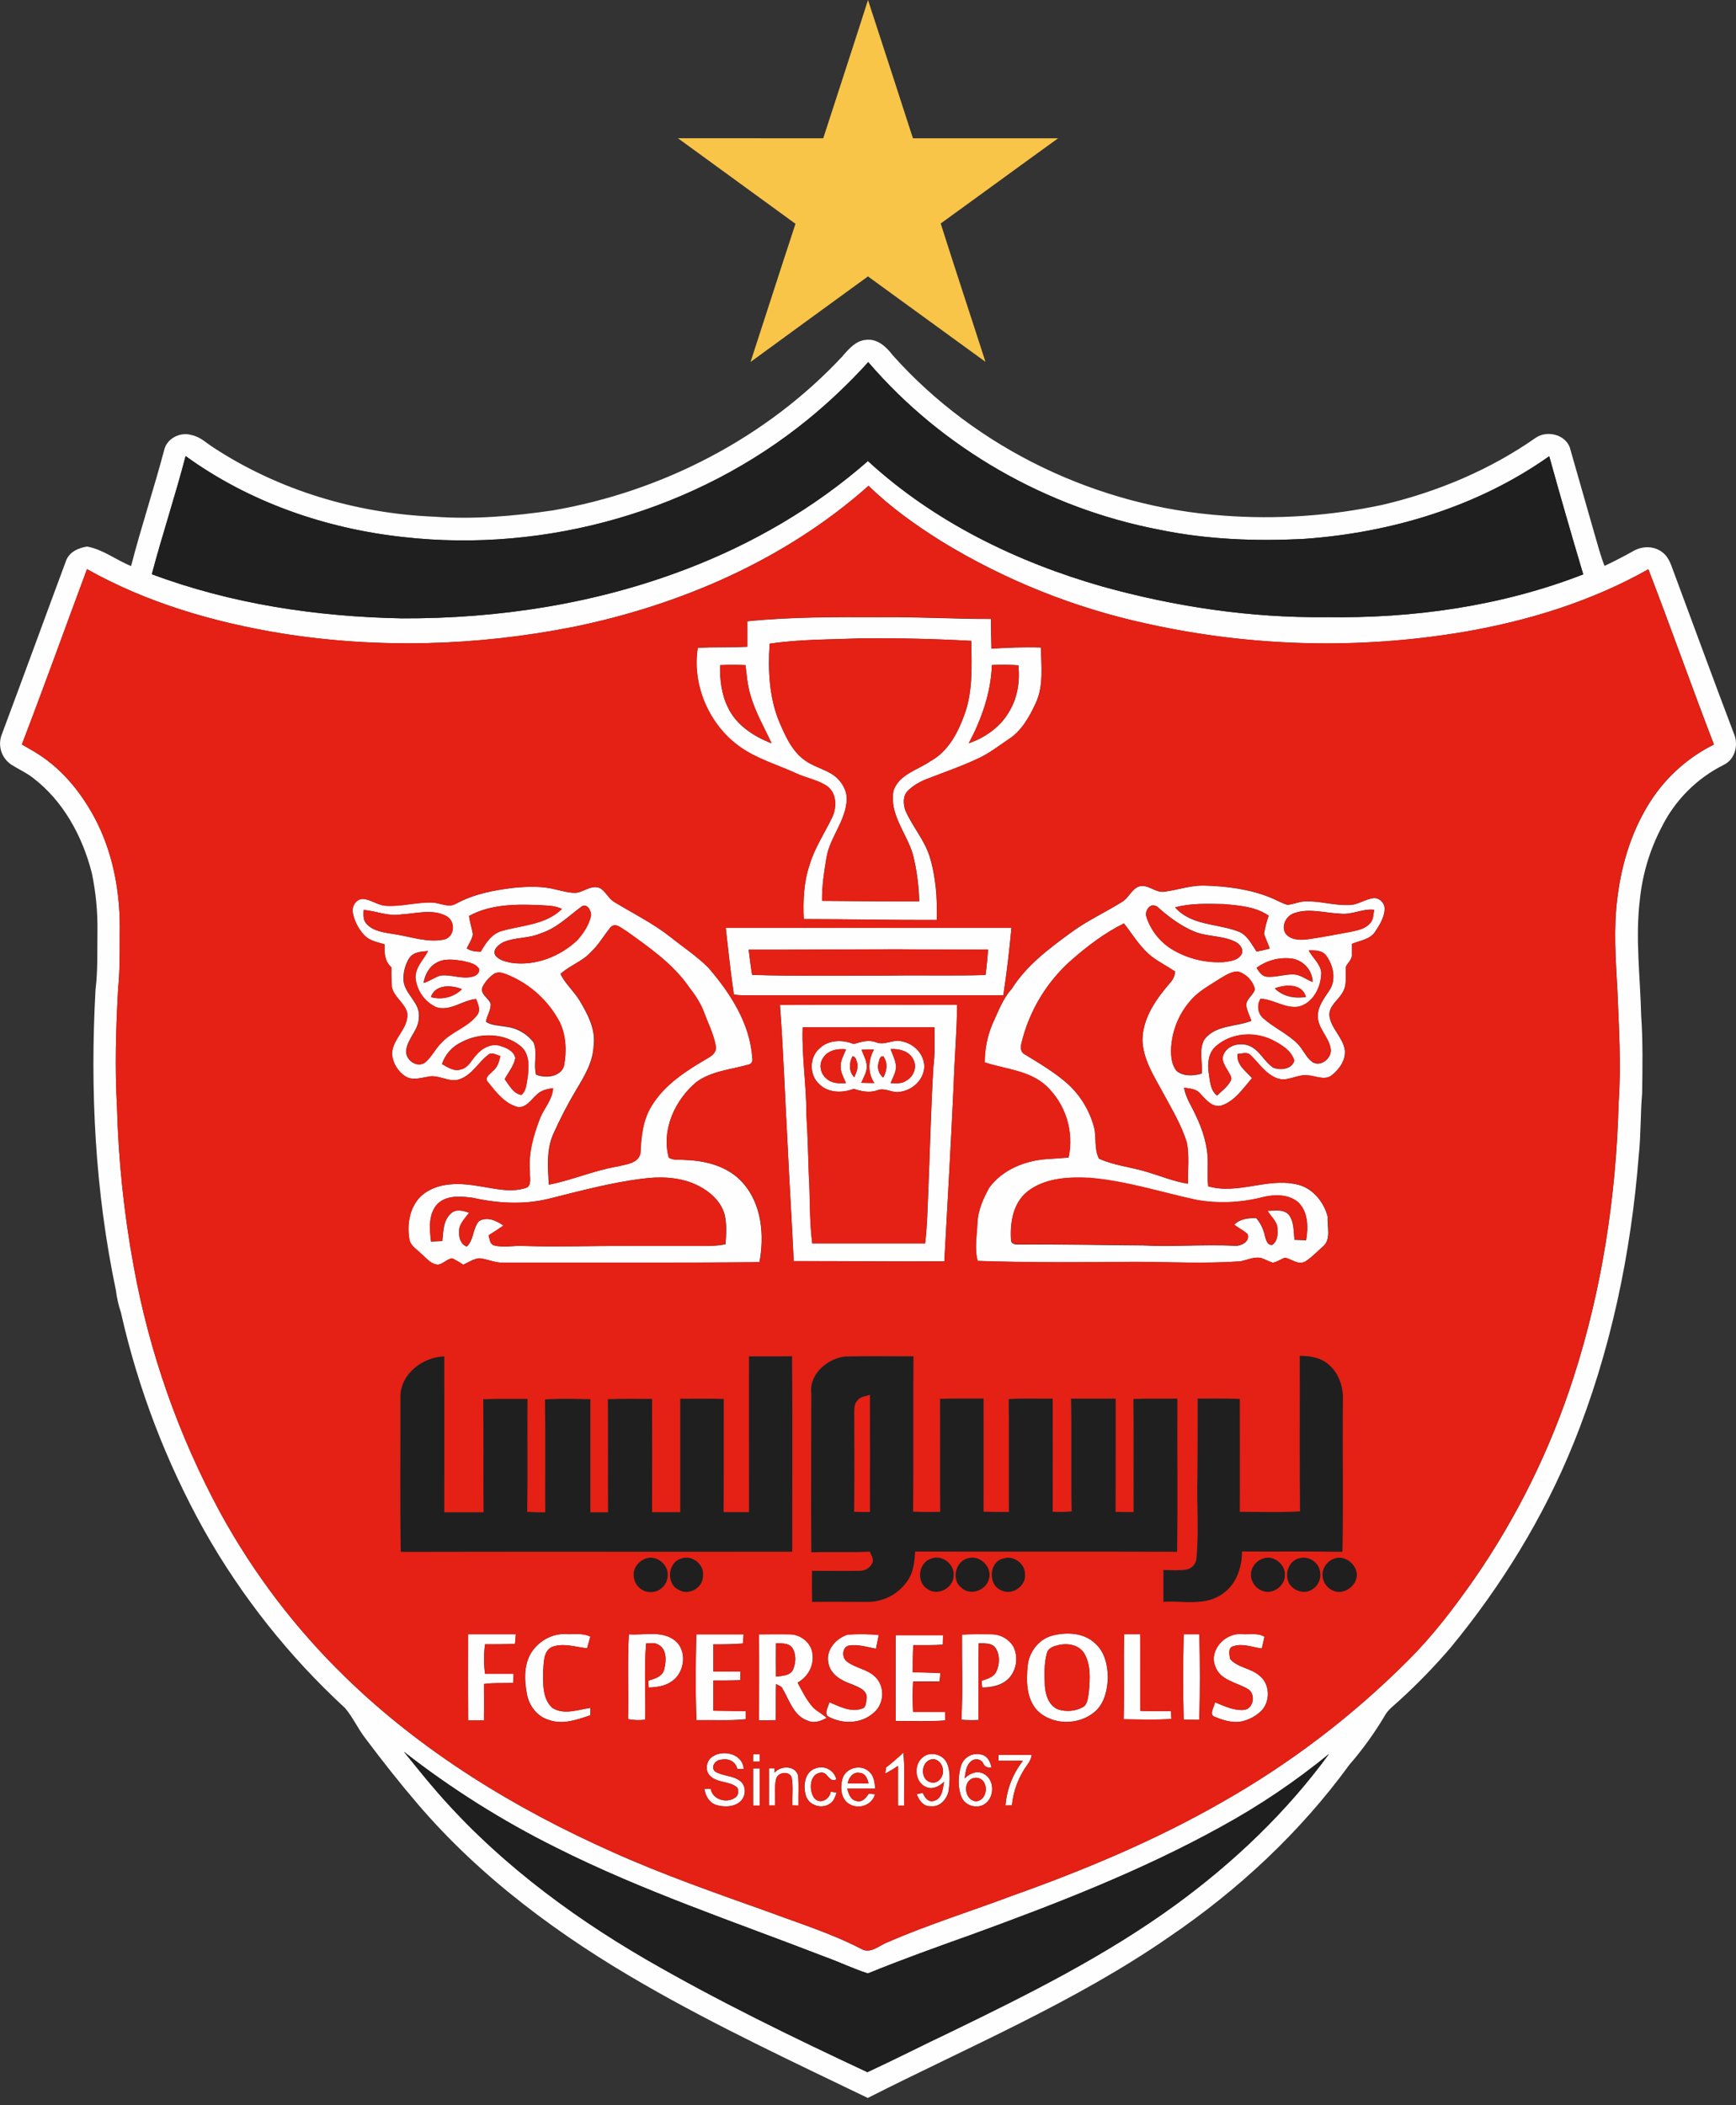 <svg viewBox="0 0 160 194" fill="none" xmlns="http://www.w3.org/2000/svg">
<rect x="0" y="0" width="160" height="194" fill="#333333" stroke="none"/>
<g clip-path="url(#clip0_174_3066)">
<path d="M75.874 12.745C77.247 8.495 78.644 4.254 80 0C81.388 4.245 82.768 8.493 84.141 12.743H97.522C93.906 15.347 90.314 17.988 86.701 20.596C88.048 24.854 89.459 29.093 90.828 33.346C87.219 30.718 83.609 28.094 79.996 25.473C76.395 28.101 72.774 30.716 69.174 33.358C70.557 29.113 71.92 24.863 73.317 20.624C69.71 17.996 66.099 15.367 62.482 12.739L75.874 12.745Z" fill="#F8C549"/>
<path d="M77.704 32.755C78.267 32.123 78.89 31.398 79.794 31.323C80.84 31.175 81.682 31.95 82.267 32.725C89.999 41.391 101.246 46.721 112.798 47.519C117.69 47.884 122.609 47.549 127.407 46.525C132.444 45.345 137.313 43.308 141.563 40.33C142.587 39.647 144.223 40.024 144.677 41.22C145.427 43.848 146.177 46.472 146.927 49.09C147.233 50.113 147.49 51.155 147.884 52.15C148.822 51.712 149.731 51.232 150.632 50.729C151.431 50.303 152.475 50.316 153.203 50.885C153.724 51.26 153.97 51.895 154.176 52.486C156.052 57.521 157.892 62.571 159.803 67.596C160.248 68.604 159.936 69.947 158.907 70.465C156.394 71.712 154.361 73.752 153.122 76.271C152.053 78.324 151.382 80.561 151.144 82.864C150.705 86.42 151.175 89.998 151.258 93.565C151.425 95.949 151.382 98.341 151.35 100.73C151.183 102.64 151.243 104.56 151.039 106.469C150.322 115.567 148.43 124.621 144.994 133.089C142.238 139.889 138.343 146.195 133.684 151.849C132.214 153.564 130.64 155.186 128.971 156.706C128.489 157.16 127.919 157.545 127.605 158.148C126.662 159.732 125.58 161.229 124.372 162.621C119.841 168.846 114.128 174.165 107.769 178.484C99.101 184.492 89.342 188.586 79.979 193.334C73.04 189.986 66.052 186.724 59.373 182.877C51.634 178.439 44.321 173.059 38.499 166.246C36.823 164.29 35.23 162.266 33.687 160.207C32.987 159.315 32.53 158.253 31.791 157.391C26.648 152.656 22.276 147.145 18.834 141.059C15.321 134.76 12.732 127.989 11.145 120.953C10.923 120.289 10.768 119.605 10.683 118.91C8.768 109.802 8.282 100.436 8.808 91.156C9.023 89.41 8.956 87.646 8.98 85.89C9.011 84.062 8.837 82.236 8.462 80.446C7.598 77.067 5.837 73.812 3.023 71.672C2.421 71.199 1.71 70.891 1.075 70.487C0.616 70.193 0.276 69.747 0.112 69.228C-0.051 68.708 -0.027 68.147 0.18 67.643C2.164 62.343 4.098 57.025 6.071 51.722C6.354 50.877 7.213 50.49 8.033 50.368C9.509 50.637 10.707 51.617 12.082 52.163C13.02 48.525 14.215 44.958 15.169 41.335C15.486 40.334 16.694 39.782 17.672 40.099C18.463 40.244 19.035 40.85 19.697 41.258C25.725 45.2 32.856 47.323 40.032 47.616C43.672 47.881 47.331 47.567 50.934 47.038C61.062 45.3 70.695 40.323 77.706 32.77M74.538 38.59C64.223 47.038 50.421 50.98 37.198 49.495C30.026 48.718 22.972 46.279 17.107 42.027C16.158 45.681 14.959 49.268 13.993 52.916C21.348 55.662 29.208 56.832 37.031 56.984C45.947 57.021 54.922 55.64 63.268 52.439C69.358 50.113 75.084 46.786 79.996 42.489C86.094 48.093 93.718 51.797 101.629 54.057C108.312 55.91 115.244 56.946 122.185 56.873C130.239 57.005 138.39 55.859 145.922 52.931C144.842 49.313 143.796 45.683 142.786 42.042C136.222 46.687 128.269 49.071 120.308 49.653C115.806 49.897 111.254 49.73 106.826 48.81C96.51 46.828 86.87 41.361 80.024 33.369C78.328 35.243 76.494 36.988 74.538 38.59ZM52.782 57.782C43.967 59.526 34.837 59.79 25.961 58.371C19.725 57.348 13.549 55.555 8.018 52.448C6.021 57.832 4.079 63.239 2.016 68.604C2.515 68.905 3.033 69.168 3.517 69.49C5.914 71.017 7.712 73.333 8.973 75.853C10.524 79.008 11.118 82.575 11.036 86.071C11.036 87.76 11.056 89.45 10.886 91.139C10.683 94.764 10.58 98.401 10.784 102.028C10.913 106.929 11.423 111.814 12.307 116.637C13.751 124.609 16.453 132.301 20.31 139.423C23.37 145.011 27.248 150.108 31.817 154.545C38.92 161.472 47.514 166.704 56.544 170.714C61.188 172.796 65.999 174.469 70.787 176.177C73.67 177.253 76.624 178.175 79.364 179.592C80.236 180.112 81.052 179.252 81.846 178.969C85.582 177.343 89.481 176.134 93.286 174.702C99.941 172.334 106.485 169.599 112.62 166.083C118.905 162.523 124.678 158.125 129.781 153.009C132.052 150.757 133.988 148.194 135.832 145.583C139.795 139.862 142.891 133.587 145.022 126.96C147.661 118.794 148.96 110.22 149.186 101.652C149.429 98.211 149.216 94.763 149.075 91.327C148.915 88.46 148.7 85.575 149.075 82.716C149.467 79.489 150.476 76.292 152.295 73.579C153.724 71.46 155.678 69.748 157.967 68.612C155.904 63.246 153.993 57.823 151.926 52.458C146.674 55.426 140.83 57.218 134.903 58.234C125.263 59.855 115.402 59.608 105.855 57.506C99.095 56.057 92.63 53.471 86.735 49.858C84.364 48.367 82.061 46.73 80.056 44.766C72.41 51.564 62.726 55.756 52.771 57.787M37.232 161.435C38.051 162.448 38.867 163.466 39.711 164.459C45.253 171.043 52.199 176.307 59.614 180.604C66.203 184.407 73.055 187.737 79.944 190.955C82.532 189.756 85.072 188.453 87.65 187.234C94.796 183.773 101.944 180.2 108.381 175.509C113.724 171.608 118.582 166.98 122.489 161.628C119.376 164.179 116.032 166.432 112.5 168.36C105.185 172.4 97.39 175.422 89.562 178.274C86.351 179.417 83.138 180.574 79.983 181.858C78.644 181.424 77.37 180.807 76.044 180.332C67.711 177.104 59.204 174.268 51.206 170.241C46.266 167.78 41.584 164.83 37.232 161.435Z" fill="#FEFEFE"/>
<path d="M68.87 57.258C72.939 56.846 77.029 56.867 81.11 56.882C84.516 56.841 87.919 57.049 91.325 57.042C91.341 57.954 91.341 58.867 91.373 59.781C92.893 59.691 94.415 59.623 95.939 59.679C95.954 61.39 96.199 63.194 95.456 64.799C94.877 66.047 94.172 67.335 92.99 68.106C92.077 68.713 91.212 69.402 90.214 69.869C88.667 70.607 87.039 71.161 85.445 71.784C84.798 72.051 84.153 72.374 83.665 72.884C83.187 73.352 83.237 74.123 83.447 74.705C84.085 76.162 85.182 77.386 85.67 78.914C86.257 80.81 86.388 82.813 86.338 84.788C82.251 84.807 78.164 84.711 74.075 84.709C73.998 83.033 74.064 81.33 74.606 79.721C75.069 78.146 76.003 76.78 76.703 75.312C77.129 74.416 77.112 73.155 76.283 72.496C75.418 71.876 74.332 71.72 73.383 71.277C71.631 70.472 69.733 69.935 68.16 68.809C65.337 66.775 63.761 63.134 64.309 59.698C65.83 59.638 67.353 59.683 68.874 59.608V57.258M70.937 59.323C70.778 61.774 70.885 64.312 71.858 66.605C72.395 67.846 72.984 69.163 74.086 69.997C74.837 70.581 75.774 70.812 76.59 71.283C77.528 71.835 78.215 72.933 78.01 74.044C77.781 75.843 76.468 77.27 76.172 79.049C75.953 80.363 75.748 81.677 75.771 83.02C78.753 83.037 81.737 83.08 84.721 83.063C84.689 81.595 84.492 80.135 84.134 78.711C83.539 76.757 81.926 74.998 82.359 72.837C82.89 71.335 84.61 70.951 85.799 70.117C87.393 69.227 88.277 67.536 88.879 65.88C89.689 63.702 89.541 61.337 89.522 59.058C86.1 58.869 82.672 58.793 79.239 58.829C76.468 58.936 73.679 58.906 70.93 59.319M66.365 61.294C66.34 62.608 66.489 63.978 67.083 65.18C67.846 66.826 69.476 67.874 71.115 68.506C70.438 67.046 69.615 65.638 69.172 64.084C68.891 63.182 68.82 62.236 68.711 61.303C67.929 61.264 67.146 61.264 66.365 61.303M91.416 61.303C91.332 63.828 90.468 66.269 89.29 68.495C90.775 67.983 92.161 67.023 92.971 65.647C93.774 64.365 94.022 62.805 93.86 61.313C93.047 61.247 92.231 61.239 91.416 61.29V61.303Z" fill="#FEFEFE"/>
<path d="M42.089 83.254C43.706 82.385 45.529 82.034 47.341 81.818C48.642 81.694 49.98 81.646 51.257 81.98C51.883 82.119 52.517 82.321 53.168 82.273C53.883 82.139 54.549 81.522 55.303 81.847C55.852 82.16 56.092 82.828 56.651 83.144C58.397 84.203 60.241 85.117 61.848 86.391C62.996 87.311 64.241 88.126 65.284 89.172C67.308 91.526 69.14 94.331 69.332 97.522C69.349 97.58 69.355 97.641 69.35 97.701C69.344 97.762 69.326 97.82 69.297 97.874C69.269 97.927 69.23 97.975 69.183 98.013C69.136 98.052 69.082 98.081 69.024 98.098C69.002 98.105 68.98 98.11 68.957 98.113C67.349 98.569 65.567 98.697 64.18 99.718C62.21 101.368 60.944 104.107 61.633 106.676C62.062 106.959 62.608 106.846 63.096 106.895C65.05 106.948 67.143 107.494 68.473 109.024C70.206 110.98 70.451 113.839 69.992 116.314C62.115 116.396 54.254 116.342 46.386 116.361C45.615 116.396 44.912 116.019 44.158 115.957C43.622 116.013 43.166 116.332 42.684 116.552C42.36 116.331 42.02 116.135 41.667 115.964C41.193 116.015 40.859 116.456 40.394 116.543C39.687 116.543 39.252 115.897 38.756 115.49C38.381 115.114 37.847 114.819 37.73 114.267C37.453 112.732 37.794 110.909 39.135 109.95C40.594 108.923 42.511 109.024 44.181 109.317C45.623 109.537 47.155 109.957 48.579 109.433C48.993 109.114 48.798 108.48 48.83 108.027C48.672 106.287 49.166 104.581 49.794 102.979C50.186 102.08 50.908 101.307 50.966 100.282C50.404 100.357 49.826 100.486 49.428 100.912C48.926 101.363 48.47 102.119 47.695 102.016C46.482 101.697 45.692 100.619 44.938 99.694C44.616 99.307 45.154 98.992 45.377 98.733C45.829 98.391 45.996 97.845 46.105 97.314C45.741 97.238 45.325 96.904 44.98 97.214C44.083 97.89 43.533 99.009 42.442 99.424C41.438 99.855 40.444 98.971 39.426 99.227C38.758 99.332 38.006 99.585 37.38 99.204C37.024 98.979 36.725 98.674 36.507 98.314C36.289 97.954 36.158 97.547 36.123 97.128C36.136 95.718 37.657 94.794 37.53 93.358C37.314 92.419 36.292 91.897 36.106 90.938C36.061 90.338 36.047 89.736 36.065 89.134C35.448 88.594 35.39 87.788 35.442 87.02C34.784 86.818 34.043 86.697 33.556 86.164C32.995 85.565 32.624 84.814 32.488 84.005C32.43 83.455 32.852 82.819 33.445 82.834C34.178 82.885 34.784 83.406 35.519 83.463C36.967 83.568 38.387 83.114 39.833 83.168C40.583 83.194 41.367 83.705 42.071 83.239M43.226 84.405C43.291 84.968 43.488 85.522 43.578 86.095C43.507 86.566 43.213 86.962 43.016 87.39C43.391 87.662 43.85 87.691 44.297 87.704C44.754 86.904 45.315 86.031 46.264 85.783C48.14 85.25 50.314 85.22 51.782 83.76C51.097 83.42 50.317 83.454 49.577 83.403C47.429 83.316 45.152 83.345 43.22 84.411M53.599 83.54C52.403 84.418 51.325 85.524 49.875 85.992C48.77 86.493 47.506 86.352 46.399 86.814C45.964 87.032 45.325 87.533 45.672 88.072C46.026 88.501 46.609 88.62 47.138 88.727C49.329 89.037 51.583 88.164 53.181 86.662C53.767 86.014 54.28 85.241 54.466 84.377C54.509 83.938 54.091 83.198 53.599 83.534M33.512 83.842C33.492 84.287 33.439 84.805 33.794 85.156C34.422 85.834 35.397 85.93 36.258 86.076C37.8 86.292 39.347 86.9 40.919 86.583C41.928 86.341 42.003 84.856 41.106 84.409C39.839 83.737 38.355 84.191 37.003 84.263C35.81 84.478 34.677 83.953 33.505 83.851M56.278 85.443C55.65 86.194 55.167 87.079 54.438 87.754C53.654 88.616 52.493 88.967 51.651 89.757C52.099 90.666 52.881 91.338 53.408 92.198C54.158 93.458 54.922 94.873 54.704 96.399C54.642 97.86 53.879 99.135 53.148 100.353C52.337 101.705 51.609 103.106 50.968 104.547C50.342 106.004 50.484 107.631 50.58 109.174C52.72 108.756 54.736 107.86 56.891 107.5C57.671 107.299 58.823 107.233 59.018 106.264C59.082 104.791 59.23 103.261 60.016 101.964C61.231 99.934 63.291 98.639 65.286 97.481C65.672 97.263 66.081 96.884 65.954 96.39C65.766 95.299 65.249 94.306 64.87 93.275C64.555 92.416 64.028 91.663 63.476 90.944C61.991 88.796 59.804 87.294 57.713 85.793C57.287 85.569 56.734 84.968 56.278 85.438M37.71 88.295C37.321 88.926 37.139 89.663 37.188 90.403C37.333 91.657 38.749 92.419 38.599 93.754C38.599 94.899 37.569 95.673 37.432 96.775C37.31 97.62 38.346 98.425 39.107 97.95C39.786 97.432 40.12 96.594 40.745 96.02C41.682 95.04 43.089 94.655 43.933 93.58C44.321 93.125 44.053 92.536 43.865 92.061C42.614 92.172 41.512 93.212 40.219 92.825C39.703 92.591 39.255 92.229 38.918 91.773C38.581 91.317 38.366 90.782 38.293 90.219C38.186 89.198 39.01 88.473 39.439 87.642C38.831 87.694 38.077 87.719 37.717 88.302M40.214 88.725C39.523 89.1 39.158 89.838 39.03 90.585C39.576 90.43 40.032 90.063 40.574 89.904C41.568 89.765 42.564 90.279 43.552 90C43.879 89.921 44.235 89.656 44.13 89.273C43.813 88.776 43.177 88.687 42.65 88.558C41.851 88.436 40.949 88.289 40.212 88.725M45.651 89.664C45.137 89.979 44.725 90.435 44.462 90.978C44.233 91.633 45.004 91.948 45.212 92.48C45.283 93.076 44.856 93.582 44.786 94.169C45.321 94.514 45.983 94.505 46.591 94.614C47.097 94.669 47.587 94.826 48.031 95.076C48.475 95.326 48.864 95.664 49.173 96.069C49.558 97.007 49.149 98.059 49.396 99.028C50.242 99.403 51.623 99.264 51.97 98.277C52.234 96.934 52.182 95.472 51.583 94.222C50.563 92.285 48.907 90.761 46.894 89.904C46.508 89.757 46.075 89.528 45.66 89.701M39.711 91.882C40.21 92.023 40.737 92.03 41.24 91.902C41.742 91.774 42.202 91.515 42.573 91.152C41.611 90.764 40.112 90.683 39.711 91.882ZM42.506 96.046C42.09 96.244 41.719 96.523 41.414 96.868C41.11 97.213 40.878 97.616 40.733 98.053C41.258 98.348 41.858 98.767 42.485 98.539C43.16 98.391 43.438 97.702 43.865 97.24C44.411 96.594 45.304 96.086 46.159 96.397C46.711 96.559 47.38 96.88 47.489 97.505C47.352 98.231 46.849 98.819 46.512 99.446C46.924 99.992 47.316 100.794 48.052 100.895C48.502 100.52 48.515 99.889 48.614 99.358C48.746 98.372 48.845 97.171 48.027 96.442C46.516 95.156 44.209 95.128 42.504 96.046M59.166 108.62C56.252 108.996 53.41 109.76 50.567 110.472C48.269 111.035 45.863 110.888 43.571 110.38C42.483 110.231 41.17 110.111 40.317 110.954C39.464 111.893 39.595 113.254 39.73 114.418C40.079 114.406 40.426 114.393 40.775 114.373C40.864 113.501 40.844 112.461 41.564 111.833C42.016 111.384 42.712 111.57 43.239 111.769C42.864 112.291 42.322 112.782 42.314 113.477C42.29 114.01 42.451 114.692 43.027 114.876C43.693 114.258 43.554 113.201 44.152 112.535C44.886 112.09 45.773 112.49 46.403 112.948C45.955 113.256 45.497 113.554 45.036 113.847C45.141 114.166 45.133 114.628 45.512 114.765C46.422 115.016 47.367 114.765 48.294 114.825C51.482 114.928 54.67 114.802 57.846 114.825H65.183C65.749 114.826 66.314 114.774 66.871 114.669C66.937 113.73 67.004 112.792 66.775 111.876C66.372 110.532 65.177 109.608 63.938 109.077C62.424 108.452 60.749 108.41 59.168 108.628L59.166 108.62Z" fill="#FEFEFE"/>
<path d="M103.559 83.02C104.069 82.644 104.322 81.953 104.943 81.706C105.796 81.42 106.496 82.336 107.349 82.175C108.544 82.01 109.703 81.597 110.924 81.612C113.012 81.666 115.131 81.925 117.081 82.716C117.614 82.92 118.104 83.234 118.657 83.389C119.22 83.344 119.722 83.085 120.281 83.07C121.613 83.02 122.907 83.446 124.242 83.404C125.116 83.453 125.833 82.813 126.694 82.763C126.952 82.784 127.193 82.905 127.364 83.1C127.536 83.295 127.626 83.549 127.615 83.808C127.566 84.58 127.133 85.267 126.716 85.894C126.232 86.598 125.317 86.673 124.591 86.986V87.948C124.64 88.407 124.227 88.698 124.044 89.074C123.976 89.885 124.192 90.784 123.702 91.514C123.31 92.196 122.479 92.701 122.519 93.568C122.646 94.77 123.76 95.575 123.942 96.76C124.045 97.728 123.396 98.596 122.661 99.149C121.986 99.572 121.211 99.121 120.495 99.095C119.542 98.982 118.638 99.731 117.7 99.369C116.658 98.994 116.046 98.004 115.283 97.265C114.97 96.889 114.459 97.111 114.06 97.129C113.934 98.128 114.81 98.697 115.393 99.352C114.57 100.291 113.826 101.457 112.597 101.872C111.749 102.132 111.14 101.335 110.626 100.8C110.271 100.332 109.654 100.317 109.125 100.236C109.275 101.152 109.814 101.926 110.189 102.754C110.845 104.107 111.314 105.585 111.314 107.102C111.314 107.841 111.277 108.583 111.344 109.322C114.024 110.105 116.697 108.572 119.39 109.124C120.891 109.377 122.016 110.725 122.367 112.146C122.297 113.051 122.718 114.23 121.904 114.892C121.36 115.36 120.872 115.906 120.257 116.278C119.615 116.59 119.032 116.028 118.426 115.902C118.051 116.032 117.708 116.297 117.301 116.366C116.916 116.248 116.568 116.041 116.187 115.923C115.532 115.799 114.925 116.135 114.294 116.24C111.05 116.466 107.796 116.297 104.542 116.283C99.725 116.332 94.905 116.364 90.1 116.199C89.794 115.059 90.032 113.882 90.075 112.728C90.118 111.573 90.608 110.475 91.161 109.458C92.35 107.832 94.35 107 96.314 106.829C97.037 106.779 97.761 106.739 98.484 106.675C98.733 105.486 98.672 104.253 98.306 103.094C97.941 101.935 97.283 100.89 96.396 100.06C94.847 98.648 92.658 98.541 90.752 97.918C90.751 96.708 90.991 95.51 91.458 94.394C91.988 93.268 92.395 92.064 93.251 91.126C94.592 88.997 96.627 87.463 98.633 85.999C100.17 84.846 101.936 84.064 103.549 83.033M108.31 83.632C109.765 85.282 112.124 85.111 114.036 85.809C114.921 86.087 115.33 86.984 115.814 87.696C116.217 87.617 116.622 87.531 117.021 87.422C116.875 86.958 116.646 86.526 116.498 86.07C116.589 85.495 116.734 84.929 116.931 84.381C115.725 83.551 114.214 83.442 112.805 83.313C111.305 83.29 109.78 83.213 108.325 83.611M106.091 83.465C105.904 83.563 105.759 83.726 105.682 83.924C105.606 84.121 105.603 84.339 105.674 84.538C106.131 85.89 107.092 87.012 108.356 87.67C109.722 88.404 111.264 88.743 112.811 88.65C113.402 88.573 114.141 88.494 114.448 87.899C114.636 87.399 114.227 86.941 113.796 86.755C112.614 86.192 111.241 86.333 110.044 85.83C108.848 85.327 107.754 84.516 106.764 83.643C106.68 83.551 106.572 83.484 106.453 83.451C106.333 83.418 106.206 83.419 106.087 83.455M123.505 84.189C122.11 84.137 120.673 83.662 119.306 84.137C118.567 84.366 118.074 85.282 118.473 85.992C118.933 86.624 119.809 86.641 120.514 86.555C121.827 86.367 123.14 86.115 124.452 85.868C125.098 85.732 125.823 85.609 126.277 85.079C126.598 84.745 126.576 84.255 126.652 83.833C125.578 83.71 124.589 84.328 123.517 84.189M98.731 88.488C96.459 90.502 94.859 93.165 94.145 96.118C94.059 96.469 94.038 96.944 94.408 97.144C95.792 97.993 97.21 98.819 98.429 99.906C99.59 100.975 100.423 102.352 100.832 103.876C101.075 104.824 100.82 105.898 101.293 106.779C102.677 107.413 104.234 107.548 105.686 107.995C106.952 108.371 108.178 108.881 109.491 109.088C109.47 107.815 109.636 106.522 109.382 105.268C108.887 103.7 108.043 102.264 107.257 100.835C106.423 99.264 105.352 97.695 105.297 95.842C105.32 93.777 106.586 92.027 107.876 90.534C108.13 90.259 108.282 89.904 108.308 89.53C107.61 89.065 106.86 88.68 106.188 88.177C105.104 87.353 104.42 86.149 103.591 85.096C101.816 85.973 100.215 87.189 98.735 88.492M120.617 87.582C120.975 88.272 121.684 88.804 121.78 89.613C121.78 90.927 121.065 92.406 119.717 92.761C118.481 92.984 117.383 92.083 116.183 92.042C116.001 92.324 115.926 92.662 115.973 92.995C116.02 93.327 116.185 93.631 116.438 93.852C117.419 94.717 118.651 95.258 119.585 96.183C120.094 96.696 120.352 97.419 120.936 97.862C121.662 98.363 122.691 97.593 122.658 96.78C122.566 95.6 121.392 94.785 121.461 93.57C121.48 92.692 122.061 91.989 122.513 91.285C123.181 90.324 122.888 88.98 122.247 88.094C121.872 87.563 121.189 87.583 120.617 87.589M115.81 89.198C116.044 89.534 116.283 89.964 116.748 90.013C117.567 90.086 118.363 89.782 119.186 89.8C119.855 89.8 120.386 90.274 120.99 90.499C120.973 89.957 120.761 89.44 120.393 89.042C120.026 88.644 119.527 88.392 118.989 88.332C117.855 88.212 116.717 88.522 115.8 89.202M112.524 90.14C111.687 90.675 110.804 91.156 110.086 91.841C108.804 93.103 108.038 94.796 107.936 96.593C107.91 97.317 107.966 98.128 108.45 98.71C109.092 99.217 110.014 99.161 110.761 98.937C110.855 97.894 110.451 96.715 111.023 95.77C112.064 94.445 113.912 94.644 115.337 94.081C115.165 93.615 114.94 93.163 114.857 92.669C114.857 92.042 115.517 91.73 115.664 91.167C115.567 90.787 115.374 90.438 115.104 90.154C114.834 89.87 114.496 89.659 114.122 89.543C113.533 89.511 113.015 89.857 112.528 90.14M117.496 91.092C118.246 91.843 119.34 92.046 120.358 91.882C120.017 90.628 118.468 90.715 117.496 91.092ZM112.057 96.425C111.38 97.015 111.269 97.997 111.395 98.838C111.528 99.589 111.515 100.464 112.173 100.969C112.603 100.55 113.111 100.186 113.407 99.643C113.621 99.348 113.347 99.044 113.22 98.785C112.955 98.306 112.516 97.764 112.768 97.193C113.143 96.277 114.381 96.024 115.221 96.416C116.136 96.84 116.534 97.873 117.361 98.4C118.014 98.659 119.09 98.541 119.293 97.743C119.01 96.805 118.107 96.275 117.295 95.866C115.635 95.031 113.471 95.183 112.059 96.429M94.686 109.822C93.339 110.89 93.063 112.764 93.185 114.378C93.35 114.804 93.866 114.662 94.222 114.693C97.911 114.662 101.601 114.755 105.288 114.774C108.101 114.93 110.915 114.667 113.728 114.806C114.313 114.883 115.228 114.461 114.977 113.751C114.602 113.407 114.137 113.188 113.739 112.878C114.268 112.315 115.052 112.262 115.772 112.247C116.168 112.709 116.442 113.263 116.568 113.858C116.661 114.207 116.785 114.787 117.258 114.731C117.82 114.325 117.792 113.541 117.699 112.927C117.511 112.42 117.091 112.046 116.821 111.588C117.453 111.588 118.207 111.414 118.726 111.887C119.289 112.533 119.203 113.46 119.31 114.262L120.377 114.301C120.579 113.107 120.564 111.673 119.627 110.789C118.634 109.97 117.237 110.081 116.063 110.413C114.183 110.858 112.233 110.922 110.328 110.601C107.027 109.891 103.784 108.829 100.404 108.553C98.446 108.451 96.278 108.553 94.68 109.816L94.686 109.822Z" fill="#FEFEFE"/>
<path d="M66.888 85.508H93.223C93.02 87.573 92.786 89.657 92.473 91.718H69.473C68.861 91.748 68.248 91.727 67.64 91.654C67.342 89.613 67.121 87.558 66.89 85.506M69.002 87.524C69.101 88.297 69.189 89.073 69.319 89.844C73.498 89.972 77.678 89.903 81.859 89.908C84.849 89.854 87.842 89.942 90.83 89.854C90.948 89.08 91 88.297 91.07 87.518C88.31 87.518 85.551 87.506 82.793 87.483C78.194 87.483 73.603 87.533 69 87.516L69.002 87.524Z" fill="#FEFEFE"/>
<path d="M71.883 92.607C77.322 92.557 82.761 92.607 88.215 92.583C88.191 95.046 87.973 97.501 87.894 99.965C87.647 105.388 87.332 110.812 87.035 116.235C82.408 116.258 77.781 116.207 73.156 116.209C72.982 112.548 72.747 108.887 72.579 105.23C72.341 101.023 72.204 96.809 71.885 92.607M73.983 94.672C73.884 97.383 74.345 100.07 74.327 102.779C74.449 104.594 74.484 106.413 74.548 108.223C74.679 110.34 74.589 112.473 74.867 114.581H85.27C85.458 113.031 85.484 111.467 85.554 109.91C85.717 106.026 85.799 102.14 86.034 98.271C86.188 97.075 86.118 95.868 86.129 94.667C82.078 94.667 78.031 94.678 73.974 94.667L73.983 94.672Z" fill="#FEFEFE"/>
<path d="M75.519 96.631C76.35 95.805 77.648 95.794 78.681 96.209C79.336 96.021 80.034 95.79 80.709 96.038C81.519 96.389 82.322 95.724 83.147 95.97C84.237 96.175 85.176 97.132 85.191 98.272C85.178 99.475 84.115 100.47 82.958 100.611C82.247 100.765 81.562 100.185 80.863 100.474C80.144 100.729 79.383 100.569 78.683 100.339C77.65 100.735 76.348 100.737 75.517 99.914C74.579 99.088 74.579 97.453 75.517 96.631M79.398 96.74C79.6 97.235 79.854 97.727 79.9 98.27C79.874 98.814 79.599 99.3 79.373 99.785C79.775 99.794 80.176 99.8 80.581 99.803C79.949 98.876 80.019 97.675 80.547 96.719C80.172 96.719 79.78 96.719 79.398 96.74ZM75.834 97.53C75.427 98.138 75.647 98.987 76.198 99.424C76.678 99.86 77.361 99.854 77.969 99.811C77.759 99.323 77.468 98.835 77.477 98.287C77.457 97.724 77.774 97.217 77.978 96.704C77.192 96.612 76.264 96.798 75.834 97.53ZM82.08 96.676C82.267 97.202 82.549 97.716 82.582 98.289C82.582 98.837 82.269 99.312 82.085 99.811C82.575 99.835 83.113 99.88 83.537 99.58C84.207 99.205 84.556 98.326 84.177 97.633C83.802 96.852 82.864 96.633 82.08 96.676ZM78.565 97.356C78.239 97.968 78.226 98.756 78.734 99.276C78.905 98.846 79.145 98.382 78.996 97.911C78.905 97.697 78.865 97.333 78.565 97.348M80.981 97.898C80.901 98.148 80.898 98.417 80.973 98.669C81.049 98.921 81.198 99.145 81.403 99.31C81.746 98.709 81.849 97.922 81.403 97.342C81.082 97.297 81.063 97.667 80.981 97.898Z" fill="#FEFEFE"/>
<path d="M43.145 150.603H47.543C47.515 150.892 47.491 151.186 47.466 151.481C46.545 151.537 45.623 151.524 44.702 151.526C44.586 152.43 44.586 153.346 44.702 154.25H47.339C47.33 154.526 47.322 154.813 47.313 155.086C46.41 155.123 45.505 155.057 44.608 155.189C44.627 156.3 44.631 157.413 44.608 158.528H43.156C43.13 155.885 43.149 153.244 43.145 150.603Z" fill="#FEFEFE"/>
<path d="M49.059 152.152C49.77 151.161 50.985 150.49 52.219 150.59C52.953 150.624 53.739 150.464 54.416 150.825C54.311 151.179 54.209 151.534 54.11 151.893C53.054 151.78 51.947 151.386 50.905 151.758C50.046 152.15 50.141 153.237 50.057 154.023C50.057 155.163 49.986 156.556 50.912 157.386C51.968 158.065 53.275 157.553 54.412 157.386V158.069C53.191 158.478 51.848 158.964 50.573 158.493C49.5 158.184 48.757 157.179 48.566 156.111C48.316 154.797 48.262 153.303 49.059 152.152Z" fill="#FEFEFE"/>
<path d="M57.964 150.605C59.367 150.713 60.984 150.229 62.192 151.168C63.366 152.093 63.13 154.128 61.927 154.935C61.31 155.382 60.534 155.485 59.793 155.512C59.776 155.3 59.761 155.088 59.748 154.879C60.331 154.708 61.061 154.517 61.218 153.833C61.417 153.083 61.486 151.956 60.656 151.551C60.318 151.346 59.917 151.436 59.549 151.449C59.361 153.785 59.51 156.143 59.472 158.474C58.945 158.544 58.41 158.527 57.889 158.423C57.947 155.816 57.824 153.206 57.964 150.605Z" fill="#FEFEFE"/>
<path d="M64.178 150.601H68.537C68.512 150.88 68.49 151.164 68.469 151.447C67.563 151.522 66.653 151.532 65.746 151.524V154.019H68.248C68.238 154.288 68.229 154.556 68.222 154.828C67.396 154.864 66.571 154.864 65.746 154.858V157.633C66.74 157.644 67.734 157.674 68.728 157.674V158.425C67.227 158.585 65.703 158.483 64.191 158.512C64.086 155.885 64.116 153.242 64.178 150.601Z" fill="#FEFEFE"/>
<path d="M69.951 150.605C70.915 150.605 71.882 150.58 72.848 150.605C73.861 150.627 74.852 151.463 74.893 152.508C75.024 153.548 74.415 154.558 73.516 155.054C73.936 155.855 74.345 156.683 74.96 157.359C75.335 157.721 75.819 157.941 76.191 158.311C75.675 158.583 75.065 158.831 74.491 158.579C73.178 158.164 72.762 156.721 72.147 155.649C72.046 155.38 71.753 155.317 71.53 155.193C71.483 156.298 71.53 157.406 71.496 158.514C70.982 158.529 70.47 158.529 69.958 158.527C69.958 155.885 69.969 153.246 69.958 150.606M71.522 151.425C71.511 152.454 71.509 153.49 71.522 154.509C72.064 154.427 72.777 154.446 73.079 153.892C73.364 153.246 73.411 152.427 73.002 151.827C72.644 151.378 72.016 151.463 71.515 151.423L71.522 151.425Z" fill="#FEFEFE"/>
<path d="M76.352 153.246C76.084 152.056 77.055 150.963 78.13 150.631C79.084 150.56 80.042 150.571 80.994 150.665C80.913 151.087 80.829 151.51 80.737 151.932C79.929 151.782 79.115 151.514 78.288 151.632C77.599 151.729 77.556 152.771 78.074 153.119C78.856 153.717 79.929 153.804 80.651 154.504C81.589 155.362 81.517 156.997 80.553 157.81C79.387 158.889 77.584 158.908 76.251 158.133C76.022 157.707 76.341 157.273 76.448 156.862C77.385 157.252 78.424 157.812 79.46 157.444C79.878 157.333 79.803 156.781 79.891 156.449C79.891 155.677 79.032 155.445 78.46 155.187C77.537 154.878 76.532 154.294 76.352 153.246Z" fill="#FEFEFE"/>
<path d="M82.552 150.672H86.915C86.906 150.962 86.899 151.257 86.892 151.556C85.985 151.614 85.077 151.599 84.169 151.597C84.126 152.427 84.13 153.261 84.12 154.092C84.972 154.092 85.823 154.137 86.677 154.162C86.647 154.423 86.621 154.687 86.591 154.952C85.78 154.945 84.968 154.945 84.152 154.952C84.103 155.883 84.103 156.815 84.152 157.746C85.133 157.755 86.114 157.746 87.097 157.755C87.097 158.014 87.108 158.275 87.116 158.538C85.598 158.658 84.075 158.575 82.554 158.596C82.534 155.956 82.558 153.313 82.552 150.672Z" fill="#FEFEFE"/>
<path d="M88.663 150.632C89.579 150.572 90.496 150.591 91.411 150.599C91.803 150.603 92.188 150.705 92.531 150.895C92.874 151.084 93.165 151.356 93.378 151.686C93.909 152.701 93.69 154.092 92.788 154.832C92.159 155.356 91.315 155.485 90.522 155.508C90.503 155.292 90.486 155.08 90.469 154.868C90.966 154.697 91.57 154.558 91.82 154.038C92.144 153.353 92.18 152.468 91.732 151.83C91.37 151.363 90.723 151.455 90.203 151.428C90.153 153.784 90.192 156.14 90.183 158.496C89.658 158.523 89.132 158.515 88.609 158.472C88.746 155.864 88.644 153.247 88.663 150.632Z" fill="#FEFEFE"/>
<path d="M97.082 150.701C98.382 150.387 99.926 150.472 100.935 151.451C101.824 152.225 102.088 153.466 102.107 154.592C102.057 155.672 101.835 156.845 101.023 157.63C99.558 159.023 96.97 159.047 95.55 157.575C94.562 156.449 94.579 154.844 94.717 153.445C94.866 152.167 95.798 150.98 97.079 150.699M97.289 151.669C96.94 151.767 96.561 151.968 96.484 152.354C96.212 153.327 96.263 154.35 96.297 155.358C96.355 156.186 96.655 157.149 97.473 157.515C97.849 157.643 98.246 157.693 98.642 157.663C99.038 157.632 99.424 157.522 99.776 157.339C100.275 157.068 100.258 156.423 100.35 155.936C100.457 154.727 100.56 153.394 99.894 152.317C99.331 151.487 98.168 151.378 97.293 151.681L97.289 151.669Z" fill="#FEFEFE"/>
<path d="M103.608 150.603H105.084C105.102 152.957 105.071 155.311 105.099 157.665C106.037 157.704 106.986 157.68 107.931 157.689C107.931 157.926 107.942 158.166 107.955 158.406C106.496 158.517 105.027 158.453 103.566 158.438C103.626 155.816 103.548 153.212 103.608 150.603Z" fill="#FEFEFE"/>
<path d="M109.094 150.603H110.538C110.594 153.231 110.615 155.859 110.525 158.487C110.045 158.487 109.566 158.477 109.09 158.457C109.023 155.846 109.034 153.221 109.094 150.603Z" fill="#FEFEFE"/>
<path d="M111.987 153.518C111.425 151.999 112.97 150.426 114.478 150.591C115.163 150.636 115.919 150.443 116.541 150.828C116.457 151.188 116.372 151.547 116.294 151.911C115.444 151.808 114.561 151.417 113.709 151.693C113.146 151.804 113.298 152.48 113.379 152.889C114.096 153.707 115.332 153.717 116.119 154.449C117.057 155.22 117.087 156.797 116.251 157.655C115.788 158.106 115.218 158.429 114.594 158.594C113.728 158.832 112.828 158.558 112.023 158.234C111.342 158.046 111.92 157.295 111.984 156.871C112.845 157.216 113.741 157.67 114.696 157.561C115.588 157.423 115.748 155.996 114.951 155.613C113.912 155.014 112.406 154.824 111.987 153.518Z" fill="#FEFEFE"/>
<path d="M65.461 162.043C66.425 161.134 68.45 161.53 68.546 163.015C68.347 163.015 68.152 163.015 67.957 163.03C67.826 162.337 67.143 162.015 66.49 162.163C65.965 162.15 65.446 162.833 65.909 163.252C66.608 163.695 67.542 163.597 68.206 164.117C68.827 164.577 68.758 165.602 68.178 166.066C67.599 166.529 66.7 166.546 65.99 166.327C65.352 166.115 65.016 165.476 64.92 164.849L65.504 164.836C65.663 165.852 66.993 166.216 67.766 165.655C68.068 165.467 68.083 165.052 67.968 164.748C67.274 164.108 66.145 164.337 65.466 163.668C64.999 163.248 65.061 162.476 65.461 162.043Z" fill="#FEFEFE"/>
<path d="M69.418 161.658H70.02V162.342H69.405C69.41 162.101 69.412 161.88 69.418 161.658Z" fill="#FEFEFE"/>
<path d="M81.664 162.874C82.217 162.447 82.747 161.99 83.252 161.506C83.427 163.124 83.29 164.759 83.329 166.387H82.766V162.732C82.387 162.987 81.995 163.222 81.592 163.438C81.607 163.297 81.639 163.015 81.664 162.874Z" fill="#FEFEFE"/>
<path d="M84.955 162.011C85.626 161.328 86.896 161.621 87.275 162.482C87.603 163.247 87.541 164.121 87.442 164.923C87.343 165.725 86.66 166.558 85.775 166.447C85.105 166.494 84.683 165.895 84.484 165.336L85.047 165.218C85.208 165.64 85.561 166.138 86.086 165.948C86.836 165.745 86.883 164.822 87.005 164.198C86.585 164.587 86.018 164.925 85.43 164.711C84.344 164.335 84.15 162.743 84.961 162.004M85.683 162.18C84.835 162.522 84.843 164.058 85.805 164.245C86.48 164.433 87.031 163.654 86.894 163.029C86.844 162.466 86.253 161.902 85.677 162.188L85.683 162.18Z" fill="#FEFEFE"/>
<path d="M88.539 162.827C88.635 162.428 88.886 162.083 89.236 161.868C89.586 161.654 90.006 161.587 90.405 161.682L90.473 161.701C91.036 161.829 91.279 162.384 91.381 162.895C91.041 162.914 90.754 162.833 90.619 162.51C90.411 162.05 89.764 162.011 89.438 162.362C89.014 162.737 89.002 163.357 88.899 163.88C89.348 163.441 90.013 163.13 90.625 163.441C91.7 163.944 91.694 165.671 90.719 166.274C90.008 166.702 88.963 166.413 88.629 165.638C88.254 164.757 88.297 163.738 88.539 162.822M89.625 163.888C88.687 164.248 88.931 165.921 89.95 165.996C90.7 165.96 91.036 165.037 90.769 164.415C90.733 164.308 90.676 164.209 90.602 164.123C90.527 164.038 90.436 163.968 90.335 163.918C90.233 163.868 90.123 163.838 90.01 163.831C89.897 163.823 89.783 163.838 89.676 163.875L89.625 163.894V163.888Z" fill="#FEFEFE"/>
<path d="M92.022 161.726H95.093C95.042 162.041 94.913 162.338 94.718 162.591C93.899 163.697 93.398 165.006 93.268 166.376L92.673 166.389C92.793 164.889 93.351 163.457 94.277 162.272H92.026C92.024 162.14 92.022 161.866 92.022 161.726Z" fill="#FEFEFE"/>
<path d="M69.411 162.974H70.02V166.396H69.411C69.409 165.251 69.409 164.11 69.411 162.974Z" fill="#FEFEFE"/>
<path d="M71.388 163.365C71.95 162.7 73.284 162.674 73.556 163.624C73.644 164.544 73.569 165.471 73.591 166.395L73.029 166.38C73.006 165.522 73.117 164.653 72.965 163.804C72.745 163.156 71.635 163.327 71.526 163.975C71.348 164.765 71.463 165.584 71.438 166.387H70.876V162.965H71.391L71.388 163.365Z" fill="#FEFEFE"/>
<path d="M75.202 162.95C75.38 162.886 75.568 162.857 75.757 162.866C75.945 162.874 76.13 162.92 76.301 163C76.472 163.08 76.625 163.194 76.752 163.333C76.879 163.473 76.978 163.636 77.042 163.814C77.061 163.866 77.076 163.919 77.089 163.973C76.397 164.326 76.318 163.286 75.688 163.346C74.591 163.44 74.536 165 75.056 165.704C75.591 166.314 76.48 165.817 76.575 165.101C76.763 165.131 76.935 165.165 77.119 165.201C76.978 165.55 76.877 165.952 76.545 166.177C75.819 166.74 74.589 166.419 74.294 165.526C74 164.632 74.131 163.269 75.202 162.95Z" fill="#FEFEFE"/>
<path d="M77.658 163.888C77.963 162.895 79.377 162.544 80.111 163.275C80.565 163.65 80.597 164.281 80.674 164.829H78.083C78.215 165.296 78.382 165.875 78.942 165.968C79.456 166.128 79.837 165.676 80.068 165.291L80.645 165.349C80.383 166.363 79.145 166.778 78.276 166.254C77.47 165.777 77.427 164.684 77.656 163.879M78.125 164.356H80.045C79.963 163.909 79.743 163.402 79.22 163.376C78.618 163.265 78.213 163.838 78.126 164.363L78.125 164.356Z" fill="#FEFEFE"/>
<path d="M74.537 38.596C76.492 36.992 78.326 35.245 80.022 33.369C86.868 41.361 96.512 46.828 106.824 48.81C111.252 49.73 115.801 49.897 120.306 49.653C128.267 49.071 136.224 46.687 142.784 42.042C143.795 45.68 144.84 49.31 145.92 52.931C138.388 55.861 130.237 57.006 122.183 56.873C115.244 56.948 108.304 55.912 101.627 54.057C93.716 51.804 86.092 48.093 79.994 42.489C75.082 46.792 69.356 50.118 63.266 52.439C54.92 55.639 45.946 57.021 37.029 56.984C29.206 56.832 21.346 55.669 13.992 52.916C14.958 49.268 16.156 45.68 17.105 42.027C22.97 46.279 30.024 48.718 37.196 49.495C50.413 50.984 64.221 47.049 74.537 38.596Z" fill="#1F1F1F"/>
<path d="M69.026 124.995C70.356 124.995 71.686 125.008 73.016 124.983C73.061 130.991 73.027 136.998 73.029 143.005C61.001 143.019 48.973 142.992 36.947 143.02C36.864 138.241 36.926 133.459 36.913 128.68C36.939 126.596 38.987 125.051 40.962 125V139.36H44.575C44.544 135.889 44.593 132.414 44.548 128.948C45.91 128.884 47.272 128.926 48.633 128.914C48.613 132.384 48.663 135.86 48.607 139.326C49.158 139.358 49.71 139.371 50.263 139.371C50.25 135.902 50.288 132.425 50.241 128.965C51.636 128.871 53.033 128.913 54.429 128.944V139.363H56.051C56.029 135.889 56.06 132.417 56.034 128.941C57.394 128.888 58.754 128.92 60.114 128.916V139.352C60.976 139.363 61.839 139.363 62.702 139.352V128.901C64.041 128.901 65.382 128.879 66.723 128.916C66.704 132.393 66.723 135.862 66.71 139.345H69.041C69.022 134.556 69.017 129.773 69.026 124.995Z" fill="#1F1F1F"/>
<path d="M74.782 128.291C74.656 126.573 76.313 125.21 77.899 125.019C80.004 124.966 82.112 125.009 84.22 125.002C84.179 129.772 84.241 134.544 84.184 139.314C85.013 139.357 85.844 139.356 86.675 139.339C86.641 135.866 86.675 132.393 86.656 128.92C87.997 128.871 89.338 128.905 90.681 128.893V139.324C91.456 139.35 92.232 139.354 93.011 139.342C92.992 135.875 93.029 132.408 92.992 128.94C94.344 128.854 95.698 128.916 97.052 128.901V139.327C97.631 139.357 98.211 139.346 98.787 139.294C98.72 135.83 98.808 132.365 98.733 128.901H102.859C102.848 132.378 102.859 135.847 102.848 139.335C103.398 139.346 103.949 139.353 104.5 139.356C104.487 135.881 104.523 132.41 104.482 128.931C105.836 128.877 107.19 128.916 108.546 128.899C108.529 133.605 108.583 138.314 108.52 143.02C100.472 142.984 92.424 143.02 84.376 142.999C84.321 143.844 84.239 144.719 83.813 145.47C83.416 146.133 82.854 146.682 82.181 147.061C81.508 147.441 80.748 147.638 79.976 147.634C78.269 147.634 76.564 147.612 74.859 147.634C74.837 146.677 74.838 145.718 74.85 144.762C76.313 144.749 77.776 144.792 79.239 144.762C79.479 144.769 79.717 144.706 79.923 144.581C80.13 144.457 80.296 144.275 80.401 144.058C80.589 143.694 80.293 143.341 80.186 143.005C78.387 143.088 76.585 143.005 74.784 143.061C74.75 138.143 74.784 133.219 74.784 128.296M79.032 129.047C78.734 129.342 78.743 129.783 78.738 130.174C78.738 133.221 78.768 136.267 78.727 139.314C79.209 139.329 79.694 139.337 80.178 139.339C80.178 135.742 80.178 132.147 80.178 128.552C79.769 128.659 79.308 128.706 79.038 129.049L79.032 129.047Z" fill="#1F1F1F"/>
<path d="M119.815 124.957C120.752 124.957 121.744 125.105 122.472 125.745C123.446 126.536 123.858 127.841 123.806 129.065C123.77 133.716 123.856 138.372 123.763 143.022C120.679 142.968 117.594 143.022 114.51 142.994C114.51 144.453 113.995 145.998 112.755 146.865C111.172 148.061 109.084 147.513 107.254 147.631V144.693C107.97 144.693 108.692 144.757 109.405 144.646C109.658 144.59 109.884 144.45 110.047 144.25C110.211 144.049 110.303 143.799 110.307 143.54C110.529 141.034 110.307 138.519 110.392 136.011C110.392 133.64 110.424 131.268 110.409 128.897C111.706 128.909 113.006 128.871 114.304 128.928V139.339C116.15 139.326 117.999 139.408 119.845 139.288C119.786 134.505 119.828 129.735 119.815 124.957Z" fill="#1F1F1F"/>
<path d="M59.592 143.6C60.554 143.307 61.623 144.205 61.542 145.2C61.531 145.607 61.361 145.994 61.07 146.278C60.778 146.563 60.388 146.723 59.981 146.725C59.574 146.727 59.182 146.57 58.888 146.289C58.594 146.007 58.421 145.622 58.405 145.215C58.322 144.475 58.909 143.801 59.592 143.6Z" fill="#1F1F1F"/>
<path d="M62.805 143.614C63.786 143.25 64.938 144.164 64.804 145.208C64.823 146.302 63.48 147.085 62.554 146.503C61.359 145.966 61.539 143.94 62.805 143.614Z" fill="#1F1F1F"/>
<path d="M85.863 143.624C86.844 143.249 88.001 144.161 87.909 145.203C87.898 146.329 86.422 147.148 85.49 146.442C84.417 145.809 84.648 143.951 85.863 143.624Z" fill="#1F1F1F"/>
<path d="M89.241 143.6C90.325 143.268 91.503 144.438 91.156 145.527C90.897 146.583 89.415 147.107 88.611 146.317C87.645 145.581 88.071 143.854 89.241 143.6Z" fill="#1F1F1F"/>
<path d="M92.458 143.63C93.358 143.283 94.476 144.043 94.474 145.014C94.643 146.125 93.303 147.079 92.311 146.565C91.051 146.095 91.126 143.966 92.458 143.63Z" fill="#1F1F1F"/>
<path d="M116.431 143.613C117.404 143.269 118.53 144.197 118.426 145.214C118.404 146.215 117.224 147.02 116.3 146.581C115.964 146.448 115.684 146.206 115.504 145.893C115.324 145.581 115.256 145.216 115.309 144.859C115.368 144.57 115.503 144.302 115.7 144.083C115.897 143.864 116.15 143.702 116.431 143.613Z" fill="#1F1F1F"/>
<path d="M119.795 143.587C120.613 143.362 121.57 143.977 121.671 144.833C121.736 145.165 121.692 145.51 121.544 145.814C121.397 146.119 121.155 146.368 120.855 146.523C120.157 146.928 119.216 146.587 118.82 145.92C118.34 145.066 118.779 143.79 119.795 143.587Z" fill="#1F1F1F"/>
<path d="M122.999 143.613C123.92 143.289 124.965 144.079 125.062 145.016C125.149 146.103 123.856 147.053 122.859 146.574C122.528 146.431 122.255 146.18 122.085 145.863C121.915 145.545 121.857 145.179 121.921 144.824C121.979 144.546 122.109 144.287 122.299 144.075C122.488 143.862 122.729 143.703 122.999 143.613Z" fill="#1F1F1F"/>
<path d="M37.232 161.435C41.584 164.832 46.267 167.784 51.209 170.245C59.206 174.272 67.713 177.108 76.047 180.335C77.371 180.81 78.644 181.428 79.985 181.861C83.14 180.577 86.362 179.421 89.564 178.278C97.392 175.426 105.196 172.404 112.502 168.364C116.033 166.437 119.377 164.184 122.491 161.635C118.584 166.988 113.727 171.615 108.383 175.516C101.946 180.209 94.798 183.776 87.653 187.242C85.074 188.46 82.534 189.763 79.946 190.963C73.057 187.743 66.206 184.415 59.617 180.611C52.201 176.31 45.256 171.046 39.713 164.466C38.867 163.466 38.052 162.448 37.232 161.435Z" fill="#1F1F1F"/>
<path d="M52.765 57.787C62.721 55.763 72.404 51.563 80.043 44.77C82.048 46.733 84.357 48.37 86.722 49.861C92.621 53.475 99.09 56.059 105.853 57.505C115.4 59.607 125.261 59.854 134.902 58.233C140.828 57.218 146.671 55.418 151.924 52.457C153.987 57.822 155.902 63.246 157.965 68.611C155.676 69.745 153.72 71.454 152.288 73.571C150.469 76.284 149.46 79.481 149.068 82.708C148.693 85.567 148.918 88.452 149.068 91.319C149.208 94.758 149.422 98.207 149.178 101.644C148.948 110.212 147.653 118.786 145.015 126.952C142.884 133.579 139.787 139.854 135.824 145.575C133.998 148.186 132.062 150.747 129.791 152.999C124.687 158.117 118.913 162.517 112.626 166.079C106.491 169.595 99.947 172.33 93.292 174.697C89.483 176.13 85.584 177.339 81.851 178.964C81.06 179.248 80.242 180.108 79.37 179.588C76.63 178.17 73.676 177.248 70.793 176.173C66.005 174.461 61.194 172.794 56.55 170.71C47.519 166.7 38.92 161.468 31.823 154.541C27.255 150.103 23.377 145.006 20.316 139.419C16.454 132.299 13.753 124.607 12.313 116.634C11.426 111.812 10.914 106.928 10.781 102.027C10.576 98.398 10.68 94.762 10.882 91.139C11.053 89.449 11.03 87.76 11.032 86.07C11.111 82.575 10.517 79.008 8.969 75.852C7.709 73.333 5.91 71.016 3.513 69.49C3.022 69.174 2.504 68.904 2.013 68.604C4.065 63.238 6.008 57.832 8.014 52.448C13.546 55.564 19.722 57.347 25.958 58.37C34.841 59.79 43.963 59.525 52.778 57.781M68.884 57.242V59.587C67.363 59.662 65.84 59.617 64.319 59.677C63.775 63.122 65.347 66.764 68.169 68.788C69.747 69.925 71.645 70.457 73.396 71.26C74.345 71.703 75.431 71.859 76.296 72.478C77.125 73.139 77.142 74.401 76.716 75.294C76.016 76.762 75.082 78.129 74.619 79.704C74.077 81.307 74.012 83.016 74.088 84.692C78.177 84.692 82.264 84.79 86.351 84.771C86.401 82.796 86.27 80.793 85.683 78.897C85.195 77.369 84.098 76.145 83.461 74.688C83.251 74.106 83.2 73.335 83.678 72.867C84.187 72.379 84.794 72.004 85.458 71.767C87.052 71.144 88.68 70.59 90.228 69.852C91.225 69.385 92.09 68.696 93.004 68.089C94.185 67.318 94.89 66.024 95.47 64.781C96.22 63.176 95.967 61.372 95.952 59.662C94.429 59.606 92.906 59.673 91.387 59.764C91.355 58.849 91.355 57.937 91.338 57.025C87.932 57.025 84.53 56.824 81.124 56.865C77.043 56.85 72.952 56.829 68.884 57.24M42.09 83.254C41.386 83.72 40.599 83.209 39.852 83.183C38.406 83.128 36.986 83.583 35.538 83.478C34.803 83.421 34.197 82.899 33.464 82.849C32.871 82.834 32.449 83.47 32.507 84.02C32.643 84.829 33.015 85.58 33.575 86.179C34.062 86.712 34.803 86.832 35.461 87.035C35.409 87.803 35.461 88.608 36.084 89.149C36.066 89.751 36.08 90.353 36.125 90.953C36.313 91.912 37.333 92.427 37.549 93.373C37.676 94.809 36.155 95.733 36.142 97.142C36.179 97.56 36.311 97.964 36.53 98.323C36.748 98.681 37.046 98.984 37.401 99.207C38.027 99.583 38.779 99.335 39.447 99.23C40.465 98.975 41.459 99.859 42.463 99.418C43.554 99.003 44.104 97.884 45.001 97.208C45.338 96.898 45.751 97.233 46.126 97.308C46.017 97.839 45.85 98.385 45.398 98.727C45.175 98.986 44.637 99.301 44.959 99.688C45.709 100.613 46.503 101.691 47.716 102.01C48.491 102.113 48.947 101.357 49.449 100.906C49.847 100.48 50.434 100.343 50.987 100.276C50.929 101.301 50.207 102.074 49.815 102.973C49.187 104.575 48.69 106.281 48.851 108.021C48.819 108.474 49.014 109.108 48.6 109.427C47.176 109.951 45.644 109.531 44.202 109.311C42.527 109.018 40.615 108.917 39.156 109.944C37.815 110.895 37.468 112.718 37.751 114.261C37.868 114.813 38.406 115.11 38.777 115.484C39.273 115.891 39.715 116.533 40.415 116.537C40.88 116.45 41.214 116.009 41.688 115.958C42.041 116.129 42.381 116.325 42.705 116.546C43.187 116.334 43.643 116.007 44.179 115.951C44.929 116.013 45.636 116.39 46.407 116.355C54.285 116.336 62.145 116.39 70.013 116.308C70.472 113.833 70.227 110.974 68.494 109.018C67.147 107.484 65.054 106.938 63.096 106.895C62.608 106.846 62.062 106.959 61.633 106.675C60.945 104.107 62.211 101.368 64.18 99.718C65.568 98.697 67.35 98.569 68.957 98.113C69.017 98.104 69.075 98.084 69.127 98.053C69.179 98.022 69.224 97.981 69.26 97.932C69.297 97.883 69.323 97.828 69.338 97.769C69.353 97.71 69.356 97.649 69.347 97.589C69.344 97.566 69.339 97.544 69.332 97.522C69.144 94.33 67.308 91.514 65.27 89.164C64.227 88.118 62.981 87.303 61.834 86.384C60.226 85.109 58.383 84.195 56.636 83.136C56.074 82.82 55.837 82.152 55.288 81.839C54.538 81.516 53.868 82.132 53.154 82.265C52.503 82.314 51.869 82.111 51.242 81.972C49.965 81.638 48.628 81.687 47.326 81.811C45.522 82.026 43.699 82.374 42.075 83.247M103.552 83.016C101.939 84.046 100.176 84.829 98.636 85.982C96.635 87.446 94.594 88.986 93.253 91.109C92.405 92.047 91.991 93.251 91.46 94.377C90.999 95.493 90.764 96.689 90.77 97.897C92.675 98.52 94.864 98.627 96.413 100.039C97.302 100.871 97.961 101.918 98.327 103.08C98.692 104.242 98.751 105.478 98.499 106.67C97.777 106.733 97.053 106.773 96.329 106.824C94.367 106.998 92.366 107.83 91.177 109.452C90.623 110.462 90.134 111.552 90.091 112.722C90.048 113.892 89.809 115.054 90.115 116.193C94.93 116.358 99.75 116.326 104.557 116.278C107.807 116.291 111.061 116.465 114.31 116.234C114.94 116.129 115.548 115.793 116.202 115.917C116.577 116.035 116.932 116.242 117.316 116.36C117.718 116.291 118.052 116.026 118.442 115.897C119.047 116.019 119.631 116.58 120.272 116.272C120.887 115.897 121.375 115.354 121.919 114.887C122.733 114.224 122.313 113.045 122.382 112.14C122.035 110.719 120.904 109.371 119.406 109.118C116.712 108.554 114.04 110.099 111.36 109.317C111.292 108.577 111.328 107.835 111.33 107.096C111.33 105.579 110.859 104.092 110.204 102.748C109.829 101.916 109.291 101.147 109.141 100.23C109.666 100.319 110.283 100.334 110.641 100.794C111.155 101.329 111.767 102.127 112.612 101.866C113.841 101.451 114.585 100.277 115.409 99.346C114.827 98.691 113.95 98.122 114.075 97.124C114.475 97.105 114.985 96.891 115.298 97.259C116.062 97.998 116.673 98.98 117.716 99.363C118.654 99.725 119.558 98.977 120.51 99.089C121.227 99.115 122.011 99.566 122.677 99.144C123.412 98.58 124.061 97.722 123.958 96.754C123.77 95.567 122.662 94.762 122.534 93.562C122.495 92.695 123.326 92.19 123.718 91.509C124.207 90.786 123.991 89.887 124.059 89.068C124.246 88.693 124.655 88.402 124.607 87.942C124.616 87.621 124.607 87.3 124.607 86.981C125.332 86.667 126.248 86.592 126.732 85.888C127.148 85.261 127.581 84.574 127.63 83.802C127.644 83.54 127.554 83.283 127.381 83.086C127.208 82.889 126.965 82.767 126.703 82.747C125.843 82.798 125.126 83.438 124.252 83.389C122.92 83.423 121.626 83.004 120.291 83.055C119.728 83.07 119.22 83.329 118.667 83.374C118.104 83.218 117.624 82.905 117.091 82.7C115.141 81.91 113.021 81.651 110.934 81.596C109.713 81.585 108.554 81.998 107.359 82.16C106.506 82.321 105.806 81.409 104.953 81.69C104.332 81.929 104.079 82.612 103.568 83.004M66.888 85.507C67.111 87.559 67.333 89.614 67.638 91.655C68.244 91.758 68.859 91.711 69.471 91.719H92.471C92.793 89.654 93.034 87.589 93.221 85.509H66.888M71.883 92.618C72.204 96.819 72.339 101.034 72.577 105.241C72.746 108.902 72.98 112.562 73.154 116.219C77.781 116.219 82.408 116.268 87.034 116.246C87.33 110.822 87.645 105.399 87.893 99.975C87.971 97.512 88.189 95.057 88.213 92.594C82.774 92.614 77.324 92.567 71.881 92.618M69.026 124.994V139.346H66.695C66.714 135.869 66.695 132.4 66.708 128.917C65.367 128.88 64.026 128.899 62.687 128.902V139.348H60.099C60.11 135.869 60.099 132.39 60.099 128.912C58.739 128.912 57.379 128.884 56.019 128.936C56.046 132.409 56.019 135.882 56.036 139.359H54.414V128.94C53.019 128.908 51.621 128.867 50.226 128.961C50.273 132.43 50.235 135.907 50.248 139.366C49.686 139.366 49.144 139.353 48.592 139.321C48.648 135.85 48.592 132.375 48.618 128.91C47.257 128.921 45.895 128.88 44.533 128.944C44.578 132.413 44.533 135.89 44.56 139.355C43.356 139.366 42.151 139.355 40.947 139.355C40.961 134.568 40.947 129.781 40.947 124.996C38.972 125.046 36.924 126.591 36.898 128.675C36.911 133.455 36.849 138.236 36.932 143.016C48.958 142.988 60.986 143.016 73.014 143.001C73.014 136.994 73.046 130.986 73.001 124.979C71.671 125.003 70.341 124.99 69.011 124.99M74.767 128.287C74.767 133.209 74.734 138.133 74.767 143.052C76.568 142.992 78.37 143.078 80.169 142.995C80.276 143.331 80.578 143.684 80.385 144.048C80.279 144.265 80.113 144.447 79.907 144.572C79.701 144.697 79.463 144.759 79.222 144.752C77.759 144.79 76.296 144.752 74.833 144.752C74.822 145.708 74.82 146.667 74.842 147.625C76.547 147.6 78.252 147.625 79.959 147.625C80.73 147.626 81.487 147.426 82.158 147.046C82.828 146.665 83.388 146.117 83.783 145.455C84.213 144.704 84.295 143.829 84.346 142.984C92.394 143.003 100.442 142.969 108.49 143.005C108.554 138.298 108.49 133.59 108.516 128.884C107.16 128.901 105.806 128.861 104.452 128.916C104.493 132.39 104.452 135.862 104.471 139.34C103.919 139.34 103.368 139.333 102.818 139.32C102.837 135.841 102.818 132.362 102.83 128.886H98.703C98.778 132.349 98.69 135.815 98.758 139.278C98.181 139.331 97.601 139.342 97.023 139.312C97.038 135.835 97.023 132.366 97.023 128.886C95.669 128.901 94.314 128.839 92.962 128.925C93 132.392 92.962 135.86 92.981 139.327C92.203 139.338 91.426 139.327 90.651 139.308C90.665 135.832 90.651 132.362 90.651 128.878C89.309 128.889 87.968 128.856 86.627 128.904C86.651 132.377 86.612 135.85 86.645 139.323C85.814 139.34 84.984 139.342 84.155 139.299C84.211 134.529 84.155 129.757 84.19 124.986C82.082 124.986 79.974 124.951 77.87 125.003C76.283 125.191 74.627 126.558 74.752 128.275M119.785 124.941C119.798 129.719 119.756 134.497 119.807 139.273C117.962 139.393 116.112 139.31 114.267 139.323C114.284 135.854 114.267 132.377 114.267 128.912C112.969 128.855 111.669 128.893 110.371 128.882C110.386 131.253 110.352 133.624 110.354 135.995C110.274 138.503 110.491 141.019 110.27 143.525C110.265 143.784 110.174 144.033 110.01 144.234C109.846 144.434 109.62 144.574 109.368 144.63C108.655 144.741 107.933 144.685 107.216 144.677V147.615C109.047 147.497 111.134 148.045 112.717 146.849C113.957 145.984 114.464 144.437 114.473 142.978C117.556 143.001 120.642 142.952 123.725 143.007C123.819 138.356 123.725 133.701 123.768 129.049C123.821 127.825 123.408 126.52 122.435 125.73C121.707 125.09 120.711 124.936 119.777 124.941M59.592 143.6C58.91 143.804 58.33 144.475 58.405 145.214C58.421 145.621 58.594 146.006 58.888 146.288C59.182 146.57 59.574 146.726 59.981 146.724C60.388 146.722 60.779 146.562 61.07 146.278C61.361 145.993 61.531 145.606 61.543 145.199C61.623 144.204 60.554 143.307 59.592 143.6ZM62.805 143.619C61.539 143.94 61.359 145.965 62.546 146.508C63.484 147.097 64.823 146.307 64.797 145.212C64.93 144.169 63.779 143.254 62.798 143.619M85.856 143.619C84.64 143.945 84.41 145.804 85.481 146.435C86.418 147.14 87.889 146.329 87.9 145.195C87.992 144.154 86.835 143.241 85.854 143.617M89.23 143.592C88.059 143.846 87.634 145.573 88.6 146.309C89.404 147.099 90.886 146.575 91.145 145.518C91.492 144.43 90.314 143.266 89.23 143.592ZM92.437 143.622C91.124 143.958 91.04 146.087 92.291 146.557C93.292 147.082 94.633 146.125 94.465 145.017C94.465 144.047 93.339 143.286 92.448 143.634M116.431 143.613C116.149 143.701 115.896 143.863 115.698 144.083C115.501 144.302 115.365 144.57 115.306 144.859C115.252 145.216 115.321 145.581 115.501 145.893C115.68 146.206 115.961 146.448 116.296 146.581C117.221 147.02 118.4 146.205 118.423 145.214C118.526 144.197 117.401 143.269 116.427 143.613M119.792 143.583C118.775 143.786 118.338 145.062 118.813 145.924C119.209 146.59 120.15 146.932 120.848 146.526C121.148 146.371 121.39 146.122 121.537 145.818C121.684 145.513 121.729 145.169 121.664 144.837C121.566 143.981 120.61 143.365 119.788 143.59M122.992 143.62C122.722 143.71 122.48 143.869 122.29 144.082C122.101 144.294 121.97 144.553 121.911 144.831C121.848 145.186 121.906 145.552 122.076 145.87C122.246 146.187 122.519 146.438 122.849 146.581C123.847 147.06 125.139 146.11 125.053 145.023C124.955 144.084 123.911 143.296 122.99 143.62M43.145 150.602C43.145 153.243 43.129 155.885 43.145 158.528H44.597C44.62 157.413 44.616 156.3 44.597 155.188C45.494 155.057 46.4 155.123 47.302 155.085C47.311 154.803 47.319 154.522 47.328 154.25H44.7C44.584 153.345 44.584 152.43 44.7 151.526C45.621 151.526 46.544 151.537 47.465 151.481C47.489 151.186 47.514 150.891 47.542 150.602H43.144M49.059 152.151C48.262 153.3 48.309 154.794 48.558 156.112C48.746 157.184 49.496 158.177 50.565 158.494C51.841 158.965 53.191 158.479 54.404 158.07V157.392C53.268 157.552 51.966 158.064 50.905 157.392C49.978 156.563 50.057 155.17 50.05 154.03C50.134 153.243 50.038 152.153 50.897 151.764C51.94 151.389 53.047 151.787 54.102 151.899C54.202 151.541 54.303 151.186 54.408 150.831C53.731 150.471 52.945 150.63 52.212 150.596C50.978 150.497 49.763 151.16 49.052 152.158M57.957 150.61C57.816 153.212 57.938 155.821 57.887 158.427C58.409 158.53 58.944 158.547 59.47 158.477C59.508 156.136 59.364 153.784 59.547 151.453C59.922 151.439 60.316 151.349 60.654 151.554C61.479 151.963 61.404 153.078 61.217 153.837C61.055 154.52 60.329 154.712 59.746 154.882C59.759 155.091 59.774 155.303 59.791 155.515C60.532 155.489 61.308 155.385 61.925 154.939C63.12 154.131 63.364 152.096 62.19 151.171C60.982 150.232 59.365 150.718 57.962 150.608M64.176 150.608C64.114 153.249 64.084 155.892 64.191 158.534C65.703 158.506 67.22 158.607 68.728 158.447V157.696C67.734 157.696 66.74 157.666 65.746 157.655V154.877C66.571 154.877 67.397 154.877 68.222 154.847C68.222 154.574 68.239 154.306 68.248 154.038H65.746V151.546C66.654 151.546 67.563 151.546 68.469 151.469C68.49 151.184 68.512 150.906 68.537 150.623H64.178M69.955 150.623C69.974 153.262 69.955 155.902 69.955 158.543C70.467 158.543 70.979 158.543 71.493 158.53C71.521 157.422 71.48 156.315 71.526 155.209C71.75 155.333 72.042 155.397 72.144 155.665C72.759 156.737 73.183 158.181 74.488 158.596C75.064 158.847 75.671 158.596 76.187 158.327C75.812 157.952 75.33 157.738 74.957 157.375C74.342 156.7 73.933 155.874 73.513 155.07C73.966 154.827 74.338 154.457 74.583 154.004C74.827 153.552 74.934 153.037 74.889 152.524C74.848 151.479 73.858 150.647 72.845 150.621C71.879 150.598 70.911 150.621 69.947 150.621M76.345 153.262C76.532 154.31 77.532 154.884 78.453 155.203C79.025 155.461 79.88 155.693 79.884 156.465C79.796 156.797 79.871 157.349 79.453 157.46C78.417 157.835 77.389 157.272 76.44 156.878C76.334 157.289 76.015 157.723 76.243 158.149C77.577 158.924 79.379 158.9 80.546 157.826C81.51 157.013 81.574 155.385 80.644 154.52C79.921 153.82 78.849 153.733 78.067 153.135C77.549 152.787 77.592 151.745 78.28 151.648C79.108 151.529 79.921 151.798 80.73 151.948C80.822 151.526 80.906 151.103 80.987 150.681C80.035 150.587 79.077 150.576 78.123 150.647C77.048 150.979 76.077 152.072 76.345 153.262ZM82.545 150.688C82.545 153.33 82.527 155.973 82.558 158.614C84.08 158.594 85.603 158.676 87.12 158.556C87.12 158.293 87.105 158.032 87.101 157.773C86.118 157.773 85.137 157.773 84.156 157.773C84.108 156.843 84.108 155.91 84.156 154.98C84.966 154.971 85.778 154.971 86.595 154.98C86.625 154.715 86.651 154.451 86.681 154.19C85.828 154.165 84.976 154.124 84.125 154.12C84.125 153.288 84.125 152.455 84.173 151.625C85.081 151.625 85.989 151.642 86.897 151.584C86.897 151.286 86.904 150.991 86.919 150.7H82.553M88.663 150.66C88.645 153.275 88.746 155.892 88.609 158.506C89.132 158.548 89.658 158.557 90.183 158.53C90.192 156.174 90.153 153.818 90.203 151.462C90.723 151.481 91.37 151.396 91.732 151.864C92.18 152.502 92.144 153.386 91.82 154.071C91.57 154.591 90.967 154.73 90.47 154.901C90.487 155.113 90.503 155.325 90.522 155.541C91.316 155.519 92.159 155.389 92.788 154.865C93.69 154.126 93.913 152.735 93.379 151.719C93.169 151.386 92.88 151.11 92.538 150.916C92.195 150.722 91.81 150.616 91.417 150.608C90.501 150.608 89.584 150.581 88.669 150.642M97.088 150.709C95.807 150.991 94.875 152.177 94.727 153.456C94.588 154.86 94.571 156.459 95.56 157.586C96.98 159.057 99.568 159.033 101.033 157.64C101.845 156.859 102.066 155.682 102.117 154.603C102.094 153.476 101.83 152.228 100.941 151.451C99.932 150.474 98.388 150.39 97.088 150.7M103.608 150.602C103.553 153.212 103.632 155.823 103.567 158.434C105.028 158.449 106.496 158.513 107.955 158.402C107.942 158.162 107.935 157.922 107.931 157.685C106.993 157.685 106.042 157.7 105.099 157.661C105.071 155.307 105.099 152.952 105.084 150.598H103.608M109.099 150.598C109.039 153.227 109.028 155.842 109.099 158.46C109.576 158.481 110.054 158.492 110.534 158.49C110.624 155.862 110.604 153.234 110.547 150.606H109.103M111.997 153.521C112.415 154.835 113.922 155.023 114.955 155.622C115.752 155.997 115.593 157.432 114.7 157.571C113.745 157.679 112.849 157.225 111.988 156.88C111.924 157.31 111.346 158.061 112.027 158.243C112.832 158.567 113.732 158.842 114.599 158.603C115.222 158.438 115.793 158.115 116.255 157.664C117.091 156.807 117.065 155.224 116.123 154.458C115.336 153.726 114.1 153.707 113.383 152.898C113.303 152.489 113.147 151.813 113.713 151.702C114.565 151.426 115.448 151.817 116.298 151.92C116.377 151.556 116.461 151.197 116.545 150.837C115.928 150.461 115.173 150.649 114.482 150.6C112.982 150.435 111.435 152.008 111.992 153.527M65.461 162.042C65.061 162.483 64.999 163.248 65.461 163.668C66.14 164.336 67.269 164.107 67.963 164.748C68.077 165.052 68.062 165.459 67.76 165.654C66.988 166.217 65.658 165.851 65.498 164.836L64.915 164.849C65.011 165.476 65.347 166.114 65.984 166.326C66.695 166.546 67.567 166.557 68.173 166.065C68.779 165.574 68.822 164.577 68.201 164.117C67.537 163.597 66.603 163.694 65.903 163.251C65.44 162.833 65.96 162.149 66.485 162.162C67.138 162.014 67.82 162.337 67.952 163.03C68.139 163.03 68.342 163.017 68.541 163.015C68.445 161.53 66.419 161.137 65.455 162.042M69.413 161.667C69.413 161.888 69.413 162.114 69.401 162.339H70.017V161.656H69.415M81.664 162.883C81.647 163.024 81.615 163.306 81.598 163.447C82.001 163.231 82.393 162.996 82.772 162.741C82.755 163.959 82.772 165.181 82.772 166.396H83.335C83.296 164.768 83.433 163.133 83.258 161.515C82.753 161.999 82.223 162.456 81.669 162.883M84.976 162.01C84.166 162.75 84.359 164.348 85.445 164.717C86.034 164.931 86.6 164.594 87.02 164.205C86.898 164.834 86.859 165.752 86.101 165.955C85.576 166.142 85.224 165.647 85.062 165.224L84.5 165.343C84.698 165.906 85.121 166.501 85.79 166.454C86.675 166.565 87.365 165.748 87.457 164.93C87.549 164.111 87.619 163.24 87.29 162.489C86.915 161.627 85.642 161.335 84.971 162.018M88.547 162.827C88.305 163.736 88.26 164.755 88.637 165.643C88.971 166.418 90.016 166.707 90.727 166.279C91.702 165.677 91.707 163.95 90.633 163.447C90.021 163.142 89.356 163.447 88.907 163.886C89.01 163.362 89.022 162.759 89.445 162.367C89.772 162.016 90.419 162.055 90.627 162.515C90.762 162.838 91.049 162.919 91.389 162.891C91.287 162.38 91.038 161.825 90.481 161.697C90.286 161.64 90.081 161.623 89.879 161.646C89.677 161.668 89.482 161.73 89.304 161.829C89.126 161.927 88.969 162.06 88.843 162.219C88.716 162.378 88.622 162.56 88.566 162.756C88.566 162.778 88.553 162.801 88.547 162.823M92.023 161.708V162.254H94.273C93.347 163.44 92.789 164.871 92.67 166.371L93.264 166.358C93.395 164.995 93.895 163.692 94.708 162.591C94.903 162.338 95.032 162.04 95.084 161.725H92.023M69.411 162.97V166.381H70.02V162.958H69.411M71.388 163.349V162.949H70.872V166.371H71.435C71.459 165.568 71.344 164.749 71.523 163.959C71.632 163.311 72.742 163.141 72.961 163.788C73.113 164.637 73.002 165.506 73.025 166.364L73.588 166.379C73.565 165.455 73.64 164.528 73.552 163.608C73.28 162.658 71.954 162.684 71.384 163.349M75.189 162.949C74.128 163.263 73.97 164.639 74.284 165.532C74.597 166.426 75.806 166.752 76.534 166.184C76.866 165.96 76.968 165.557 77.108 165.207C76.921 165.172 76.744 165.138 76.564 165.108C76.469 165.823 75.579 166.321 75.045 165.711C74.525 165.007 74.58 163.447 75.677 163.353C76.307 163.293 76.386 164.333 77.078 163.98C76.993 163.608 76.763 163.286 76.441 163.083C76.118 162.881 75.728 162.815 75.356 162.9C75.3 162.914 75.245 162.93 75.191 162.949M77.656 163.873C77.427 164.678 77.468 165.771 78.277 166.247C79.145 166.771 80.383 166.356 80.645 165.343L80.07 165.294C79.83 165.669 79.449 166.131 78.944 165.972C78.382 165.878 78.217 165.299 78.085 164.832H80.675C80.606 164.284 80.574 163.662 80.113 163.278C79.377 162.527 77.963 162.887 77.658 163.88L77.656 163.873Z" fill="#E52014"/>
<path d="M70.93 59.322C73.68 58.909 76.469 58.947 79.239 58.832C82.67 58.791 86.098 58.867 89.522 59.061C89.541 61.34 89.689 63.706 88.879 65.883C88.277 67.539 87.394 69.231 85.799 70.12C84.618 70.946 82.892 71.337 82.36 72.839C81.927 74.996 83.538 76.758 84.126 78.709C84.485 80.133 84.682 81.593 84.714 83.061C81.73 83.077 78.746 83.034 75.763 83.017C75.741 81.683 75.951 80.359 76.165 79.047C76.461 77.267 77.774 75.841 78.003 74.042C78.207 72.931 77.521 71.832 76.583 71.281C75.771 70.809 74.829 70.578 74.079 69.995C72.967 69.161 72.391 67.843 71.851 66.602C70.878 64.305 70.771 61.763 70.93 59.322Z" fill="#E52014"/>
<path d="M66.365 61.289C67.146 61.25 67.93 61.25 68.711 61.289C68.82 62.228 68.899 63.167 69.172 64.07C69.621 65.624 70.439 67.032 71.116 68.493C69.476 67.86 67.847 66.803 67.083 65.166C66.489 63.981 66.34 62.62 66.365 61.289Z" fill="#E52014"/>
<path d="M91.417 61.29C92.229 61.239 93.044 61.247 93.855 61.312C94.016 62.805 93.769 64.365 92.966 65.647C92.156 67.023 90.77 67.983 89.284 68.495C90.462 66.278 91.332 63.837 91.417 61.29Z" fill="#E52014"/>
<path d="M108.319 83.618C109.775 83.22 111.305 83.297 112.8 83.32C114.214 83.442 115.726 83.558 116.926 84.388C116.734 84.93 116.592 85.489 116.502 86.057C116.658 86.513 116.877 86.945 117.026 87.409C116.626 87.517 116.221 87.596 115.818 87.683C115.334 86.971 114.925 86.074 114.04 85.796C112.134 85.098 109.775 85.269 108.319 83.618Z" fill="#E52014"/>
<path d="M43.238 84.416C45.169 83.35 47.446 83.321 49.594 83.408C50.344 83.458 51.115 83.425 51.8 83.764C50.331 85.221 48.155 85.255 46.282 85.788C45.333 86.036 44.772 86.915 44.314 87.709C43.868 87.695 43.406 87.667 43.033 87.395C43.221 86.967 43.519 86.571 43.596 86.1C43.506 85.533 43.303 84.987 43.238 84.416Z" fill="#E52014"/>
<path d="M53.617 83.539C54.108 83.203 54.526 83.943 54.483 84.382C54.296 85.246 53.784 86.019 53.198 86.667C51.6 88.157 49.346 89.036 47.155 88.732C46.634 88.625 46.043 88.506 45.689 88.076C45.342 87.538 45.981 87.037 46.416 86.819C47.523 86.357 48.787 86.498 49.892 85.996C51.342 85.527 52.42 84.421 53.617 83.539Z" fill="#E52014"/>
<path d="M106.086 83.472C106.205 83.436 106.331 83.435 106.451 83.468C106.571 83.501 106.679 83.568 106.763 83.66C107.753 84.527 108.826 85.35 110.043 85.847C111.26 86.345 112.616 86.211 113.794 86.773C114.225 86.96 114.625 87.416 114.447 87.916C114.139 88.507 113.4 88.586 112.809 88.667C111.263 88.76 109.72 88.421 108.355 87.687C107.088 87.027 106.126 85.901 105.671 84.546C105.599 84.347 105.602 84.129 105.678 83.932C105.754 83.735 105.899 83.571 106.086 83.472Z" fill="#E52014"/>
<path d="M33.53 83.852C34.702 83.953 35.835 84.479 37.028 84.263C38.38 84.191 39.864 83.737 41.131 84.409C42.02 84.856 41.945 86.341 40.944 86.583C39.372 86.9 37.825 86.292 36.283 86.076C35.422 85.93 34.447 85.834 33.819 85.156C33.462 84.815 33.509 84.291 33.53 83.852Z" fill="#E52014"/>
<path d="M123.504 84.206C124.576 84.345 125.567 83.727 126.64 83.849C126.568 84.272 126.591 84.761 126.264 85.096C125.811 85.625 125.085 85.749 124.44 85.884C123.127 86.132 121.814 86.382 120.501 86.571C119.796 86.657 118.92 86.641 118.46 86.008C118.061 85.298 118.554 84.382 119.293 84.153C120.675 83.678 122.108 84.153 123.504 84.206Z" fill="#E52014"/>
<path d="M98.731 88.488C100.215 87.185 101.813 85.969 103.587 85.092C104.416 86.145 105.101 87.345 106.185 88.172C106.856 88.676 107.607 89.06 108.304 89.526C108.279 89.9 108.127 90.254 107.873 90.53C106.582 92.032 105.316 93.78 105.294 95.837C105.343 97.685 106.419 99.254 107.256 100.825C108.042 102.262 108.886 103.69 109.381 105.258C109.634 106.512 109.469 107.805 109.49 109.078C108.177 108.872 106.95 108.357 105.684 107.985C104.232 107.539 102.683 107.403 101.292 106.769C100.819 105.888 101.074 104.815 100.83 103.867C100.422 102.342 99.588 100.965 98.427 99.896C97.208 98.809 95.79 97.983 94.406 97.135C94.031 96.934 94.058 96.459 94.144 96.108C94.859 93.158 96.46 90.499 98.731 88.488Z" fill="#E52014"/>
<path d="M56.303 85.443C56.758 84.974 57.312 85.575 57.737 85.798C59.829 87.3 62.016 88.802 63.501 90.94C64.052 91.659 64.579 92.412 64.894 93.272C65.27 94.302 65.793 95.295 65.979 96.386C66.106 96.88 65.697 97.259 65.311 97.477C63.315 98.635 61.256 99.93 60.041 101.96C59.255 103.247 59.103 104.787 59.043 106.261C58.855 107.229 57.696 107.295 56.916 107.496C54.761 107.86 52.745 108.752 50.605 109.17C50.509 107.627 50.366 106 50.993 104.543C51.634 103.102 52.362 101.701 53.172 100.349C53.904 99.13 54.673 97.856 54.729 96.395C54.947 94.869 54.193 93.454 53.433 92.194C52.906 91.338 52.12 90.666 51.676 89.754C52.518 88.963 53.679 88.612 54.463 87.75C55.192 87.078 55.674 86.2 56.303 85.443Z" fill="#E52014"/>
<path d="M69 87.516C73.597 87.533 78.19 87.475 82.791 87.475C85.55 87.498 88.309 87.51 91.068 87.51C90.998 88.289 90.946 89.072 90.828 89.846C87.84 89.934 84.847 89.846 81.857 89.9C77.676 89.9 73.496 89.964 69.317 89.836C69.188 89.074 69.097 88.289 69 87.516Z" fill="#E52014"/>
<path d="M120.616 87.572C121.178 87.572 121.876 87.545 122.245 88.076C122.894 88.97 123.183 90.314 122.512 91.268C122.06 91.972 121.478 92.674 121.46 93.553C121.39 94.767 122.564 95.582 122.656 96.763C122.69 97.576 121.66 98.345 120.934 97.844C120.351 97.401 120.092 96.678 119.584 96.166C118.646 95.24 117.418 94.7 116.437 93.834C116.186 93.616 116.022 93.315 115.974 92.986C115.926 92.656 115.997 92.321 116.174 92.04C117.375 92.081 118.472 92.978 119.708 92.758C121.056 92.404 121.771 90.917 121.771 89.61C121.683 88.796 120.966 88.27 120.616 87.572Z" fill="#E52014"/>
<path d="M37.744 88.3C38.104 87.717 38.858 87.692 39.466 87.64C39.036 88.471 38.213 89.196 38.32 90.217C38.391 90.781 38.606 91.317 38.943 91.774C39.28 92.231 39.729 92.594 40.246 92.829C41.538 93.215 42.641 92.175 43.892 92.064C44.08 92.539 44.348 93.129 43.96 93.583C43.123 94.666 41.709 95.051 40.771 96.024C40.147 96.598 39.813 97.435 39.134 97.954C38.372 98.428 37.337 97.623 37.459 96.778C37.596 95.676 38.633 94.901 38.626 93.758C38.776 92.423 37.359 91.661 37.215 90.407C37.168 89.667 37.353 88.93 37.744 88.3Z" fill="#E52014"/>
<path d="M115.809 89.189C116.725 88.51 117.863 88.201 118.997 88.323C119.529 88.39 120.019 88.644 120.38 89.041C120.741 89.437 120.949 89.95 120.966 90.486C120.362 90.26 119.841 89.791 119.162 89.787C118.344 89.769 117.549 90.073 116.724 89.999C116.277 89.954 116.043 89.525 115.809 89.189Z" fill="#E52014"/>
<path d="M40.24 88.722C40.975 88.287 41.878 88.433 42.678 88.555C43.206 88.685 43.841 88.773 44.158 89.271C44.263 89.646 43.907 89.918 43.581 89.997C42.592 90.273 41.596 89.762 40.602 89.901C40.06 90.061 39.604 90.427 39.059 90.583C39.192 89.836 39.55 89.094 40.24 88.722Z" fill="#E52014"/>
<path d="M45.675 89.665C46.09 89.502 46.523 89.722 46.91 89.868C48.922 90.725 50.578 92.25 51.598 94.186C52.197 95.436 52.249 96.898 51.985 98.241C51.638 99.238 50.257 99.367 49.411 98.992C49.164 98.023 49.573 96.966 49.188 96.033C48.879 95.628 48.49 95.29 48.046 95.04C47.602 94.79 47.112 94.633 46.606 94.578C45.998 94.469 45.336 94.479 44.801 94.133C44.871 93.553 45.298 93.048 45.227 92.444C45.021 91.918 44.25 91.603 44.477 90.942C44.748 90.411 45.163 89.969 45.675 89.665Z" fill="#E52014"/>
<path d="M112.526 90.12C113.014 89.836 113.532 89.491 114.121 89.523C114.494 89.638 114.832 89.847 115.102 90.13C115.371 90.413 115.564 90.76 115.662 91.139C115.516 91.702 114.846 92.017 114.856 92.641C114.938 93.135 115.163 93.579 115.336 94.052C113.905 94.616 112.057 94.415 111.022 95.742C110.459 96.681 110.853 97.865 110.76 98.909C110.009 99.132 109.09 99.189 108.449 98.682C107.965 98.1 107.909 97.289 107.935 96.564C108.037 94.767 108.805 93.072 110.088 91.811C110.812 91.139 111.695 90.655 112.526 90.12Z" fill="#E52014"/>
<path d="M117.5 91.071C118.472 90.695 120.021 90.607 120.362 91.861C119.344 92.025 118.237 91.829 117.5 91.071Z" fill="#E52014"/>
<path d="M39.721 91.889C40.122 90.69 41.621 90.763 42.583 91.159C42.212 91.522 41.752 91.781 41.25 91.909C40.747 92.037 40.22 92.03 39.721 91.889Z" fill="#E52014"/>
<path d="M73.974 94.67C78.023 94.67 82.071 94.657 86.12 94.67C86.109 95.871 86.178 97.079 86.025 98.274C85.79 102.153 85.707 106.039 85.544 109.914C85.475 111.47 85.452 113.034 85.261 114.584H74.857C74.58 112.476 74.67 110.343 74.538 108.226C74.475 106.407 74.439 104.588 74.317 102.782C74.336 100.073 73.875 97.386 73.974 94.675M75.512 96.635C74.574 97.458 74.574 99.093 75.512 99.919C76.343 100.741 77.644 100.739 78.678 100.343C79.377 100.574 80.139 100.734 80.857 100.478C81.557 100.189 82.242 100.769 82.952 100.615C84.109 100.475 85.173 99.48 85.186 98.276C85.171 97.137 84.231 96.179 83.142 95.975C82.318 95.729 81.516 96.393 80.704 96.042C80.028 95.794 79.331 96.023 78.676 96.213C77.648 95.793 76.35 95.804 75.519 96.63L75.512 96.635Z" fill="#E52014"/>
<path d="M112.061 96.405C113.473 95.154 115.638 95.002 117.298 95.841C118.11 96.258 119.012 96.795 119.295 97.719C119.093 98.516 118.016 98.635 117.363 98.376C116.534 97.848 116.139 96.816 115.223 96.391C114.383 95.999 113.149 96.252 112.77 97.169C112.519 97.732 112.958 98.282 113.222 98.761C113.352 99.02 113.625 99.324 113.41 99.618C113.123 100.161 112.605 100.525 112.176 100.944C111.517 100.439 111.53 99.556 111.397 98.813C111.273 97.976 111.384 96.994 112.061 96.405Z" fill="#E52014"/>
<path d="M42.515 96.061C44.22 95.143 46.527 95.171 48.039 96.457C48.856 97.185 48.757 98.387 48.626 99.373C48.524 99.904 48.511 100.533 48.063 100.91C47.328 100.809 46.938 100.007 46.523 99.461C46.861 98.824 47.364 98.246 47.5 97.52C47.392 96.894 46.722 96.581 46.171 96.412C45.315 96.1 44.423 96.6 43.877 97.255C43.449 97.717 43.172 98.406 42.496 98.554C41.866 98.781 41.27 98.366 40.745 98.068C40.889 97.631 41.121 97.228 41.425 96.883C41.73 96.539 42.1 96.259 42.515 96.061Z" fill="#E52014"/>
<path d="M79.4 96.738C79.775 96.725 80.165 96.72 80.55 96.718C80.019 97.673 79.951 98.875 80.583 99.802C80.178 99.802 79.777 99.802 79.376 99.783C79.601 99.299 79.876 98.813 79.903 98.268C79.856 97.726 79.601 97.243 79.4 96.738Z" fill="#E52014"/>
<path d="M75.837 97.522C76.266 96.789 77.194 96.604 77.98 96.696C77.776 97.208 77.459 97.707 77.479 98.278C77.47 98.826 77.761 99.314 77.971 99.802C77.363 99.846 76.68 99.851 76.2 99.416C75.917 99.201 75.722 98.888 75.655 98.539C75.588 98.189 75.653 97.826 75.837 97.522Z" fill="#E52014"/>
<path d="M82.082 96.681C82.87 96.638 83.811 96.857 84.179 97.638C84.554 98.331 84.209 99.219 83.539 99.585C83.115 99.885 82.577 99.84 82.088 99.816C82.275 99.317 82.583 98.842 82.585 98.293C82.551 97.71 82.273 97.201 82.082 96.681Z" fill="#E52014"/>
<path d="M78.567 97.355C78.867 97.332 78.907 97.696 78.999 97.918C79.147 98.389 78.907 98.856 78.736 99.282C78.228 98.755 78.241 97.966 78.567 97.355Z" fill="#E52014"/>
<path d="M80.981 97.897C81.064 97.672 81.082 97.302 81.409 97.334C81.849 97.914 81.746 98.701 81.409 99.301C81.205 99.137 81.055 98.916 80.978 98.665C80.902 98.415 80.903 98.147 80.981 97.897Z" fill="#E52014"/>
<path d="M59.169 108.628C60.755 108.412 62.425 108.451 63.925 109.065C65.165 109.597 66.363 110.52 66.763 111.864C66.992 112.777 66.924 113.729 66.858 114.658C66.302 114.762 65.737 114.814 65.17 114.814H57.833C54.645 114.793 51.466 114.919 48.281 114.814C47.355 114.744 46.406 115.001 45.5 114.754C45.124 114.617 45.124 114.155 45.023 113.836C45.485 113.543 45.942 113.244 46.391 112.936C45.766 112.478 44.879 112.078 44.14 112.523C43.549 113.19 43.688 114.247 43.014 114.864C42.439 114.677 42.277 113.999 42.302 113.466C42.302 112.771 42.847 112.279 43.226 111.757C42.699 111.558 42.004 111.382 41.551 111.821C40.831 112.45 40.852 113.49 40.762 114.361C40.413 114.382 40.066 114.395 39.717 114.406C39.582 113.252 39.451 111.881 40.306 110.96C41.16 110.117 42.472 110.237 43.56 110.385C45.852 110.894 48.249 111.035 50.556 110.477C53.413 109.767 56.26 108.996 59.169 108.628Z" fill="#E52014"/>
<path d="M94.689 109.803C96.291 108.542 98.456 108.438 100.41 108.527C103.786 108.803 107.032 109.865 110.333 110.575C112.239 110.896 114.189 110.832 116.069 110.387C117.234 110.064 118.631 109.953 119.632 110.762C120.583 111.65 120.589 113.081 120.383 114.275L119.315 114.235C119.209 113.434 119.304 112.506 118.732 111.861C118.213 111.388 117.459 111.56 116.827 111.562C117.097 112.02 117.517 112.394 117.704 112.901C117.798 113.515 117.83 114.299 117.264 114.705C116.791 114.761 116.667 114.181 116.573 113.832C116.453 113.236 116.184 112.68 115.791 112.216C115.069 112.231 114.291 112.292 113.758 112.846C114.156 113.158 114.621 113.376 114.996 113.719C115.253 114.429 114.332 114.846 113.747 114.774C110.934 114.635 108.12 114.898 105.307 114.742C101.618 114.724 97.928 114.63 94.241 114.662C93.885 114.63 93.369 114.772 93.204 114.346C93.067 112.745 93.343 110.871 94.689 109.803Z" fill="#E52014"/>
<path d="M79.038 129.049C79.315 128.706 79.777 128.659 80.176 128.552C80.189 132.147 80.176 135.742 80.176 139.339C79.692 139.339 79.207 139.339 78.725 139.314C78.766 136.267 78.743 133.221 78.736 130.174C78.742 129.785 78.732 129.346 79.038 129.049Z" fill="#E52014"/>
<path d="M71.519 151.423C72.02 151.462 72.644 151.378 73.001 151.825C73.41 152.425 73.363 153.244 73.078 153.89C72.776 154.453 72.063 154.425 71.521 154.507C71.506 153.479 71.508 152.452 71.519 151.423Z" fill="#E52014"/>
<path d="M97.293 151.67C98.176 151.37 99.339 151.483 99.902 152.309C100.567 153.386 100.464 154.719 100.357 155.928C100.265 156.414 100.282 157.054 99.783 157.33C99.431 157.514 99.046 157.624 98.65 157.654C98.254 157.685 97.856 157.634 97.48 157.507C96.662 157.131 96.355 156.178 96.304 155.35C96.267 154.351 96.216 153.328 96.492 152.355C96.565 151.963 96.944 151.775 97.293 151.67Z" fill="#E52014"/>
<path d="M85.685 162.199C86.261 161.917 86.852 162.473 86.897 163.041C87.034 163.667 86.482 164.438 85.807 164.258C84.853 164.076 84.838 162.536 85.685 162.199Z" fill="#E52014"/>
<path d="M78.126 164.354C78.213 163.826 78.618 163.253 79.222 163.374C79.745 163.4 79.972 163.907 80.047 164.354H78.126Z" fill="#E52014"/>
<path d="M89.625 163.888C89.73 163.845 89.843 163.824 89.956 163.824C90.07 163.825 90.182 163.848 90.286 163.892C90.391 163.936 90.486 164 90.565 164.081C90.645 164.162 90.708 164.258 90.751 164.363C90.751 164.38 90.764 164.397 90.769 164.416C91.036 165.037 90.702 165.961 89.95 165.996C88.931 165.929 88.684 164.264 89.625 163.888Z" fill="#E52014"/>
</g>
<defs>
<clipPath id="clip0_174_3066">
<rect width="160" height="193.333" fill="white"/>
</clipPath>
</defs>
</svg>
